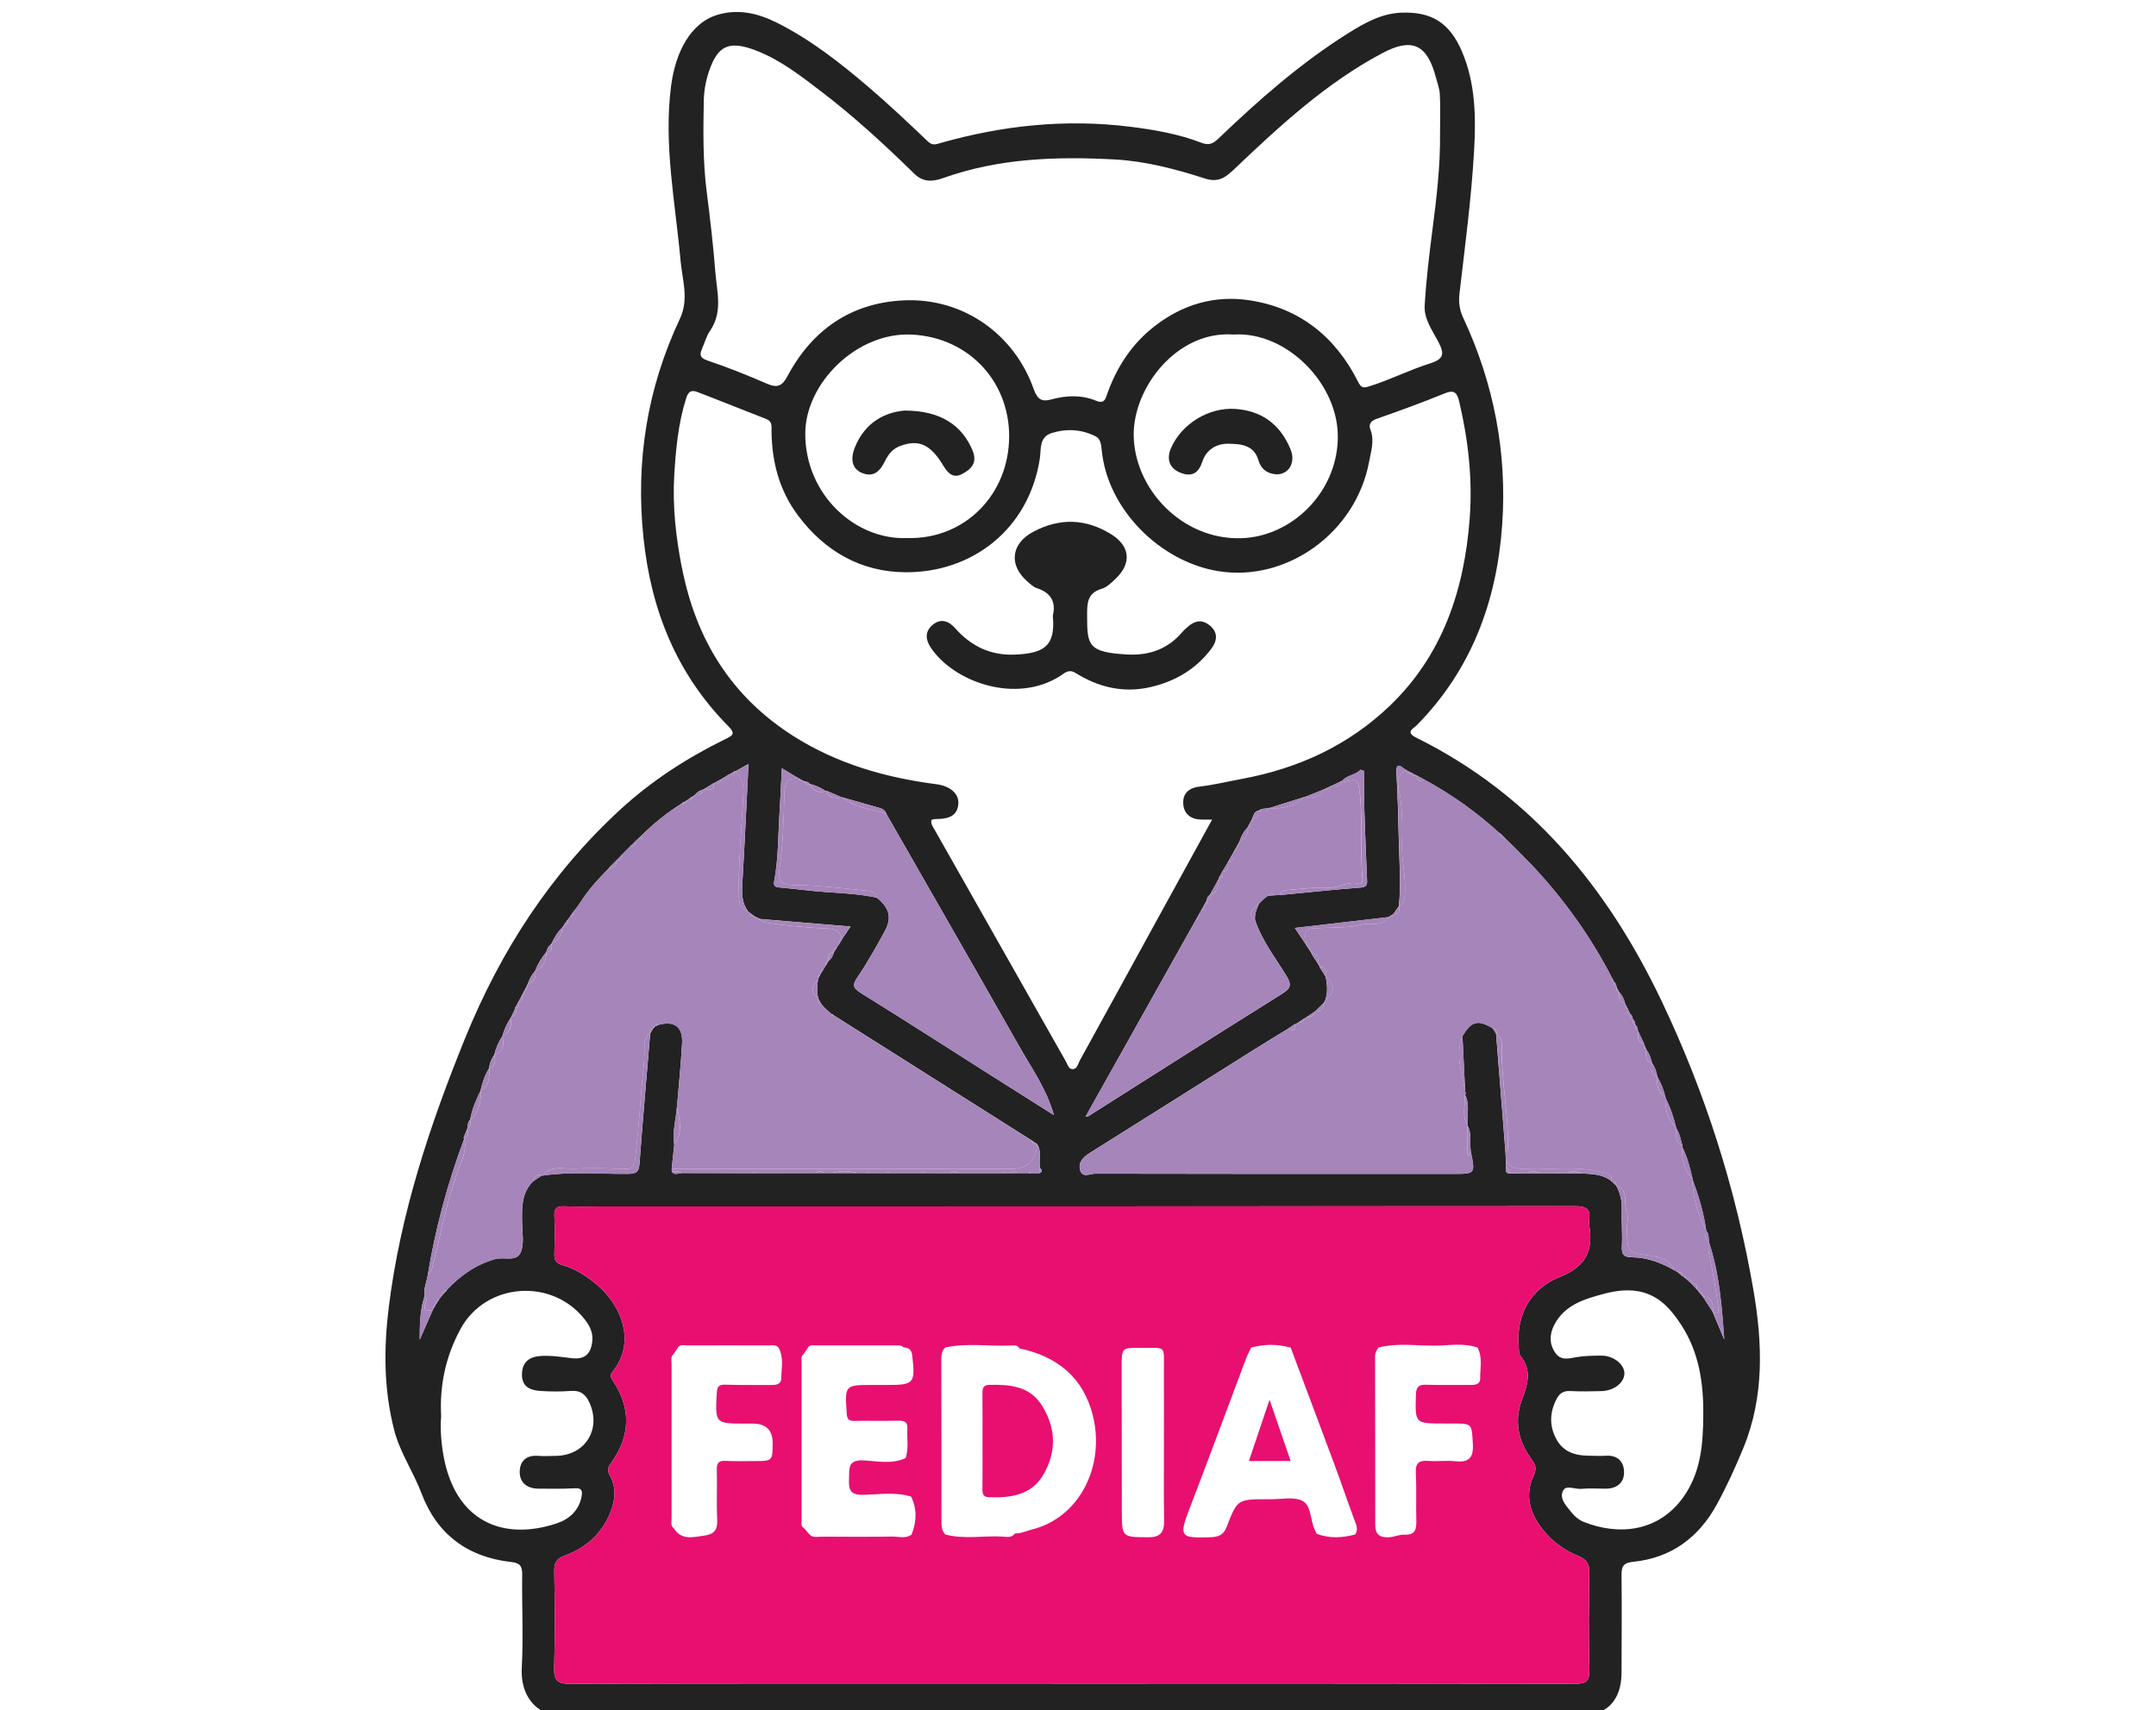 <svg xmlns="http://www.w3.org/2000/svg" width="179" height="142" viewBox="0 0 179 142" fill="none"><g clip-path="url(#clip0_508_420)"><g clip-path="url(#clip1_508_420)"><path d="M121.568 160.724C123.657 160.361 125.665 160.303 127.554 159.621C129.377 158.961 129.969 158.106 129.951 156.213C129.91 152.091 129.951 147.969 129.694 143.854C129.629 142.788 129.823 142.382 131.027 142.434C133.357 142.538 134.622 141.203 134.626 138.895C134.633 136.197 134.66 133.5 134.626 130.801C134.617 130.074 134.775 129.759 135.574 129.68C138.743 129.369 141.033 127.663 142.532 124.926C143.365 123.406 144.087 121.817 144.747 120.21C146.494 115.951 146.332 111.498 145.577 107.118C144.144 98.784 141.595 90.76 137.956 83.122C133.471 73.713 127.13 65.971 117.588 61.253C116.636 60.783 117.343 60.504 117.638 60.204C122.18 55.59 124.272 49.906 124.717 43.578C125.138 37.581 124.024 31.826 121.474 26.367C121.176 25.732 121.091 25.095 121.167 24.422C121.622 20.496 122.147 16.577 122.378 12.629C122.545 9.788 122.52 6.958 121.377 4.277C120.366 1.909 118.869 0.953 116.341 1.052C114.684 1.117 113.284 1.912 111.934 2.758C107.994 5.23 104.519 8.287 101.174 11.492C100.728 11.92 100.381 12.1 99.747 11.854C97.838 11.118 95.814 10.769 93.802 10.52C88.485 9.86 83.247 10.409 78.103 11.87C77.687 11.989 77.419 12.111 77.025 11.735C75.402 10.184 73.768 8.64 72.061 7.186C69.709 5.18 67.276 3.274 64.491 1.88C62.958 1.115 61.349 0.725 59.645 1.207C57.306 1.867 56.07 4.381 55.714 7.152C55.086 12.037 56.072 16.831 56.505 21.66C56.646 23.249 57.222 24.827 56.444 26.479C53.722 32.258 52.754 38.336 53.43 44.706C54.062 50.694 56.192 55.972 60.459 60.285C61.124 60.956 60.799 61.082 60.21 61.373C57.058 62.923 54.123 64.81 51.53 67.191C45.738 72.508 41.569 78.939 38.622 86.188C35.694 93.393 33.249 100.747 32.281 108.507C31.854 111.928 31.854 115.334 32.722 118.724C33.209 120.622 34.321 122.204 34.998 124C36.279 127.402 38.825 129.288 42.429 129.693C43.136 129.772 43.363 129.999 43.354 130.715C43.318 133.299 43.46 135.893 43.32 138.47C43.169 141.248 45.049 142.765 47.307 142.457C48.239 142.328 48.306 142.763 48.286 143.524C48.18 147.681 48.115 151.839 48.05 155.997C48.014 158.272 48.734 159.155 50.969 159.801C52.703 160.3 54.474 160.861 56.721 161.032L83.458 161.905C84.113 161.946 84.768 161.975 85.423 161.998C86.592 161.98 87.76 161.964 88.926 161.955C90.369 161.944 91.812 161.955 93.255 161.971C93.622 161.959 93.989 161.946 94.353 161.932L98.43 161.876C99.328 161.863 100.226 161.824 101.124 161.84C105.676 161.921 110.212 161.485 114.754 161.352L121.568 160.721V160.724ZM58.283 28.958C58.503 28.458 58.659 27.889 58.947 27.47C60.027 25.899 59.523 24.255 59.392 22.601C59.215 20.35 58.954 18.11 58.668 15.873C58.353 13.385 58.384 10.884 58.431 8.383C58.449 7.386 58.652 6.423 59.014 5.509C59.726 3.712 60.694 3.397 62.771 4.196C64.815 4.982 66.513 6.324 68.223 7.629C70.947 9.709 73.464 12.034 75.913 14.427C76.689 15.186 77.502 15.069 78.342 14.772C82.963 13.129 87.762 12.98 92.568 13.241C95.109 13.381 97.615 14.04 100.044 14.823C101.223 15.204 101.822 14.662 102.536 13.984C106.308 10.4 110.135 6.868 114.779 4.406C117.235 3.102 118.477 3.694 119.195 6.36C119.328 6.853 119.517 7.348 119.542 7.848C119.596 8.894 119.558 9.946 119.558 10.995C119.594 13.714 119.274 16.408 118.925 19.101C118.655 21.189 118.403 23.285 118.282 25.385C118.219 26.466 118.907 27.425 119.394 28.339C119.947 29.381 119.891 29.806 118.712 30.18C116.987 30.725 115.367 31.562 113.629 32.093C113.142 32.242 112.992 32.17 112.755 31.7C110.871 27.958 107.891 25.561 103.722 24.931C100.845 24.496 98.189 25.275 95.859 27.085C93.916 28.595 92.665 30.563 91.87 32.861C91.744 33.228 91.609 33.525 90.995 33.271C89.811 32.78 88.543 32.821 87.29 33.165C86.54 33.372 86.139 33.208 85.824 32.312C84.235 27.794 80.007 24.708 75.026 24.94C70.677 25.14 67.429 27.378 65.38 31.233C64.939 32.066 64.523 32.228 63.674 31.859C62.044 31.152 60.39 30.488 58.708 29.923C58.06 29.705 58.1 29.383 58.285 28.965L58.283 28.958ZM111.072 36.465C110.932 41.044 107.139 44.562 103.071 44.688C98.056 44.845 94.144 40.496 94.124 36.1C94.106 32.111 97.777 27.429 102.405 27.778C106.801 27.483 111.209 31.9 111.069 36.463L111.072 36.465ZM83.782 36.228C83.782 41.05 80.106 44.791 75.361 44.674C71.053 44.879 66.852 41.106 66.857 36.01C66.859 31.814 71.132 27.569 75.679 27.78C80.37 27.999 83.785 31.609 83.785 36.228H83.782ZM56.606 47.117C56.117 44.591 55.827 42.045 55.978 39.49C56.106 37.329 56.304 35.159 56.97 33.059C57.171 32.426 57.466 32.382 57.911 32.553C59.82 33.282 61.713 34.052 63.618 34.79C64.135 34.99 64.05 35.398 64.054 35.805C64.088 38.369 64.698 40.735 66.278 42.833C68.516 45.807 71.519 47.488 75.161 47.515C80.694 47.558 85.423 43.961 86.333 38.063C86.448 37.32 86.247 36.285 87.332 35.952C88.586 35.567 89.824 35.648 90.988 36.242C91.353 36.429 91.427 36.904 91.465 37.327C91.915 42.277 96.323 46.646 101.158 47.425C106.835 48.339 112.586 44.233 113.674 38.309C113.825 37.487 114.131 36.58 113.78 35.679C113.604 35.231 113.809 34.945 114.311 34.77C116.202 34.103 118.092 33.426 119.945 32.661C120.755 32.325 120.981 32.64 121.145 33.327C121.901 36.523 122.266 39.772 122.021 43.036C121.577 48.949 119.794 54.374 115.394 58.595C111.963 61.886 107.796 63.804 103.132 64.668C101.944 64.889 100.764 65.174 99.569 65.316C98.639 65.427 98.178 65.94 98.239 66.761C98.304 67.657 98.961 68.076 99.866 68.051C100.048 68.047 100.228 68.051 100.634 68.051C99.008 71.009 97.478 73.796 95.949 76.58C93.849 80.407 91.755 84.236 89.648 88.058C89.498 88.333 89.437 88.77 89.047 88.772C88.721 88.772 88.642 88.394 88.498 88.139C84.867 81.731 81.234 75.322 77.606 68.913C77.462 68.659 77.257 68.418 77.338 68.069C77.437 68.049 77.545 68.008 77.651 68.008C78.947 68.015 79.51 67.635 79.566 66.705C79.614 65.892 78.871 65.262 77.763 65.118C73.536 64.571 69.511 63.428 65.873 61.116C60.694 57.827 57.77 53.075 56.615 47.117H56.606ZM104.199 76.378C104.764 78.093 105.876 79.509 106.801 81.017C107.263 81.769 107.168 82.066 106.428 82.528C101.045 85.886 95.699 89.299 90.34 92.691C90.297 92.718 90.227 92.704 90.13 92.711C93.196 87.241 96.246 81.8 99.296 76.36C99.382 76.207 99.465 76.054 99.551 75.903L99.544 75.916C99.605 75.817 99.663 75.716 99.724 75.617L99.69 75.646C99.78 75.493 99.868 75.338 99.958 75.185L99.931 75.216C100.019 75.059 100.107 74.903 100.195 74.746L100.172 74.775C100.222 74.602 100.244 74.41 100.435 74.323C100.652 73.935 100.865 73.55 101.082 73.163L101.059 73.186C101.109 73.098 101.16 73.01 101.21 72.925L101.217 72.83L101.426 72.486L101.462 72.4C101.628 72.128 101.793 71.853 101.959 71.581L101.937 71.594C102.106 71.297 102.277 71 102.446 70.705L102.423 70.732C102.513 70.579 102.601 70.426 102.691 70.273L102.675 70.296C102.759 70.142 102.842 69.992 102.925 69.839L102.918 69.85C103.047 69.418 103.26 69.035 103.573 68.711C103.654 68.56 103.738 68.409 103.819 68.258L103.807 68.274C103.864 68.173 103.92 68.072 103.976 67.97L103.947 67.979C104.073 67.725 104.109 67.403 104.454 67.313L104.463 67.347C104.712 67.079 105.075 67.182 105.374 67.07L105.352 67.106C106.333 66.797 107.312 66.487 108.294 66.178L108.271 66.205L109.89 65.555L109.876 65.566C110.09 65.46 110.304 65.357 110.518 65.251L110.507 65.273C110.817 65.125 111.126 64.974 111.436 64.826C111.859 64.342 112.535 64.364 112.969 63.905C113.07 63.948 113.17 63.99 113.271 64.031C113.271 65.138 113.246 66.248 113.278 67.356C113.332 69.222 113.419 71.088 113.494 72.956C113.507 73.33 113.572 73.65 112.976 73.695C110.75 73.863 108.53 74.102 106.308 74.314C106.155 74.32 106.004 74.327 105.851 74.332C105.701 74.343 105.55 74.354 105.399 74.363L105.338 74.401L105.273 74.37C105.169 74.449 105.066 74.528 104.962 74.604L104.526 75.027C104.336 75.457 104.156 75.889 104.197 76.376L104.199 76.378ZM72.8 74.532C71.404 74.235 69.984 74.165 68.563 74.068C67.258 73.978 65.961 73.791 64.655 73.681C64.273 73.65 64.221 73.46 64.275 73.17C64.622 71.347 64.595 69.496 64.71 67.657C64.786 66.428 64.84 65.199 64.914 63.788C65.445 64.11 65.887 64.375 66.328 64.643L66.299 64.618C66.456 64.704 66.614 64.79 66.769 64.877L66.742 64.857C66.915 64.9 67.109 64.9 67.21 65.082C67.699 65.206 68.153 65.404 68.57 65.692L68.649 65.672L69.923 66.217L69.894 66.192C70.911 66.482 71.928 66.779 72.948 67.063C73.248 67.146 73.5 67.259 73.592 67.583C77.311 74.084 81.043 80.578 84.741 87.088C85.705 88.783 86.866 90.386 87.499 92.587C85.7 91.451 84.14 90.467 82.58 89.477C78.893 87.138 75.219 84.774 71.51 82.474C70.85 82.064 70.72 81.83 71.186 81.145C72.021 79.921 72.75 78.618 73.459 77.314C74.069 76.193 73.84 75.378 72.793 74.53L72.8 74.532ZM36.191 108.311C36.106 108.459 36.02 108.608 35.935 108.757C35.572 109.583 35.21 110.409 34.847 111.235C34.847 110.008 34.861 108.795 35.248 107.624C35.14 106.992 35.442 106.42 35.523 105.817C36.16 101.961 37.168 98.206 38.544 94.548L38.485 94.481C38.598 94.201 38.708 93.922 38.82 93.643L38.796 93.672C38.863 93.441 38.802 93.161 39.034 92.988C39.176 92.097 39.545 91.289 39.935 90.487L39.908 90.507C40.052 89.866 40.257 89.249 40.614 88.691L40.59 88.716C40.666 88.299 40.79 87.901 41.058 87.563L41.038 87.572C41.182 87.005 41.402 86.474 41.738 85.992L41.713 86.014C41.864 85.454 42.111 84.938 42.436 84.457C42.548 84.218 42.658 83.98 42.771 83.741V83.664C42.847 83.536 42.924 83.406 42.998 83.277L43.01 83.241C43.118 83.041 43.228 82.841 43.336 82.64L43.325 82.658C43.406 82.505 43.487 82.352 43.568 82.199L43.561 82.21C43.64 82.057 43.719 81.904 43.795 81.751L43.791 81.76C43.939 81.332 44.128 80.929 44.453 80.603L44.434 80.623C44.642 80.036 44.972 79.52 45.362 79.038L45.351 79.052C45.42 78.775 45.551 78.537 45.785 78.363C46.012 77.864 46.283 77.393 46.688 77.01C46.753 76.916 46.816 76.823 46.879 76.729L46.845 76.754C46.949 76.614 47.052 76.475 47.156 76.335L47.14 76.355C47.212 76.261 47.284 76.166 47.359 76.072L47.322 76.108C47.422 75.964 47.521 75.82 47.622 75.675C47.683 75.603 47.743 75.529 47.804 75.457C47.89 75.342 47.978 75.225 48.063 75.111C48.752 73.99 49.63 73.026 50.546 72.094L50.598 72.015L50.661 71.95C50.845 71.768 51.028 71.583 51.212 71.401L51.203 71.41L51.658 70.946L51.645 70.962L51.885 70.71C52.027 70.568 52.171 70.426 52.313 70.284C52.468 70.129 52.626 69.976 52.781 69.821L52.768 69.836C52.849 69.757 52.93 69.681 53.013 69.602L53.004 69.609C53.083 69.535 53.162 69.463 53.243 69.388C54.274 68.373 55.39 67.468 56.619 66.705C56.646 66.644 56.694 66.613 56.759 66.604V66.633C56.858 66.568 56.957 66.5 57.054 66.435L57.033 66.451C57.173 66.347 57.315 66.246 57.454 66.142L57.432 66.181C57.524 66.118 57.617 66.055 57.711 65.992C57.884 65.751 58.125 65.616 58.409 65.548L58.395 65.557C58.677 65.382 58.958 65.206 59.242 65.028V65.044L59.98 64.636L59.96 64.65L60.507 64.305L60.592 64.278C60.705 64.209 60.817 64.141 60.93 64.071C60.966 64.038 61.007 64.029 61.054 64.042C61.369 63.867 61.682 63.691 62.143 63.434C61.972 66.833 61.83 70.082 61.632 73.325C61.581 74.167 61.581 74.957 62.1 75.664C62.15 75.707 62.202 75.75 62.251 75.79C62.398 75.896 62.546 76.004 62.693 76.11C62.855 76.182 63.017 76.256 63.181 76.328L63.145 76.306C65.581 76.508 68.016 76.711 70.618 76.929C70.337 77.344 70.121 77.661 69.907 77.976L69.927 77.949C69.842 78.098 69.754 78.244 69.668 78.392C69.601 78.487 69.536 78.579 69.468 78.674L69.504 78.64C69.41 78.789 69.317 78.939 69.223 79.088L69.234 79.075C69.151 79.345 69.04 79.597 68.804 79.772C68.719 79.912 68.631 80.054 68.545 80.193C68.482 80.29 68.419 80.387 68.358 80.484L68.394 80.45C68.298 80.599 68.201 80.747 68.106 80.896L68.124 80.871C68.046 81.033 67.969 81.195 67.89 81.357L67.913 81.326C67.834 81.839 67.807 82.352 67.924 82.863L67.899 82.832C67.982 82.991 68.066 83.151 68.151 83.311L68.115 83.275C68.189 83.367 68.266 83.457 68.34 83.55L68.32 83.529L68.566 83.777L68.773 83.966C68.863 84.047 68.95 84.128 69.04 84.209L69.018 84.18C69.092 84.191 69.153 84.227 69.2 84.288L85.642 94.681C85.797 94.784 85.952 94.888 86.105 94.992C86.511 95.606 86.234 96.304 86.342 96.954C86.477 97.123 86.607 97.292 86.288 97.409C86.065 97.409 85.84 97.405 85.617 97.405L85.511 97.438L85.405 97.402H84.487C84.269 97.407 84.052 97.407 83.834 97.409C83.679 97.409 83.523 97.409 83.37 97.411C83.298 97.411 83.226 97.411 83.157 97.411C81.952 97.411 80.748 97.411 79.544 97.411C79.325 97.411 79.107 97.411 78.889 97.409C78.207 97.409 77.527 97.407 76.845 97.405C76.701 97.405 76.557 97.405 76.415 97.405C75.584 97.405 74.754 97.405 73.923 97.405C73.779 97.405 73.635 97.405 73.493 97.405C73.038 97.405 72.584 97.405 72.129 97.405C72.057 97.405 71.987 97.405 71.915 97.402C71.683 97.402 71.454 97.402 71.222 97.402C70.481 97.402 69.738 97.402 68.998 97.402C68.84 97.402 68.683 97.402 68.525 97.402C68.232 97.402 67.94 97.402 67.647 97.402C65.993 97.402 64.338 97.405 62.686 97.407C62.614 97.407 62.544 97.407 62.472 97.407C60.516 97.402 58.562 97.398 56.606 97.396C56.324 97.391 56.005 97.625 55.775 97.269C55.775 97.195 55.771 97.121 55.768 97.047C55.84 96.369 55.91 95.692 55.982 95.014C55.811 93.954 56.129 92.927 56.207 91.883C56.351 90.136 56.534 88.391 56.63 86.642C56.707 85.222 55.984 84.713 54.593 85.114C54.553 85.172 54.499 85.204 54.429 85.209L54.449 85.17C54.375 85.245 54.303 85.319 54.229 85.391C54.139 85.544 54.049 85.699 53.959 85.852L53.983 85.816C53.682 89.422 53.36 93.024 53.094 96.632C53.042 97.324 52.813 97.454 52.158 97.461C49.774 97.486 47.381 97.254 45.004 97.614L44.997 97.594C44.756 97.754 44.516 97.913 44.272 98.073C43.286 99.037 43.329 100.272 43.345 101.51C43.356 102.33 43.532 103.237 43.246 103.951C42.899 104.817 41.828 104.331 41.096 104.543C39.473 105.011 38.179 105.931 37.056 107.145C37.065 107.194 37.044 107.226 36.997 107.242L36.954 107.282C36.849 107.401 36.743 107.523 36.637 107.642C36.569 107.732 36.5 107.822 36.432 107.912L36.47 107.874C36.374 108.023 36.279 108.171 36.182 108.322L36.2 108.3L36.191 108.311ZM36.835 120.937C36.626 119.8 36.538 118.65 36.626 117.608C36.484 114.965 37.026 112.581 38.228 110.357C40.338 106.456 45.902 106.071 48.601 109.621C49 110.145 49.243 110.699 49.173 111.361C49.058 112.437 48.54 112.903 47.446 112.77C46.593 112.667 45.745 112.531 44.887 112.588C43.971 112.649 43.361 113.065 43.336 114.085C43.309 115.125 43.995 115.431 44.833 115.489C45.691 115.55 46.557 115.55 47.415 115.489C48.223 115.431 48.651 115.811 48.952 116.493C49.934 118.715 48.558 120.863 46.132 120.883C45.645 120.887 45.155 120.921 44.673 120.881C43.678 120.799 43.147 121.342 43.149 122.229C43.151 123.125 43.784 123.598 44.691 123.604C45.702 123.611 46.715 123.631 47.723 123.571C48.284 123.537 48.369 123.769 48.291 124.217C48.086 125.403 47.269 126.137 46.24 126.481C41.709 127.992 37.821 126.281 36.835 120.941V120.937ZM85.851 158.232C85.856 158.95 85.691 159.161 84.939 159.159C77.527 159.125 70.121 159.031 62.724 158.491C59.228 158.234 55.739 157.995 52.284 157.349C51.086 157.124 50.674 156.652 50.728 155.377C50.902 151.339 50.949 147.294 50.974 143.253C50.978 142.425 51.374 142.481 51.926 142.481C57.43 142.49 62.933 142.486 68.437 142.486C73.867 142.486 79.296 142.515 84.723 142.459C85.694 142.45 85.862 142.729 85.853 143.632C85.806 148.498 85.817 153.367 85.849 158.234L85.851 158.232ZM126.331 157.174C124.134 157.829 121.867 158.002 119.621 158.18C113.613 158.659 107.594 158.986 101.565 159.08C97.559 159.143 93.55 159.107 89.543 159.191C88.656 159.209 88.521 158.936 88.528 158.137C88.566 153.268 88.577 148.397 88.521 143.528C88.51 142.594 88.818 142.459 89.644 142.463C95.713 142.497 101.782 142.481 107.85 142.481C113.881 142.481 119.914 142.497 125.944 142.466C126.732 142.461 127.011 142.585 127.016 143.474C127.029 147.632 127.128 151.787 127.227 155.942C127.243 156.64 127.079 156.949 126.333 157.172L126.331 157.174ZM130.759 139.803C116.821 139.776 102.885 139.785 88.946 139.785C75.084 139.782 61.22 139.769 47.359 139.807C46.267 139.809 45.974 139.535 46.01 138.448C46.093 135.789 46.06 133.128 46.019 130.468C46.008 129.772 46.184 129.423 46.881 129.167C48.637 128.521 49.965 127.354 50.679 125.574C51.086 124.556 51.188 123.496 50.641 122.537C50.337 122.006 50.53 121.758 50.8 121.376C52.36 119.165 52.39 116.878 50.857 114.6C50.638 114.276 50.661 114.145 50.881 113.866C52.828 111.401 51.568 108.441 49.686 106.785C48.81 106.015 47.838 105.366 46.701 105.042C46.17 104.892 46.006 104.619 46.026 104.083C46.064 103.037 46.066 101.985 46.028 100.936C46.008 100.351 46.206 100.14 46.796 100.16C47.843 100.196 48.894 100.169 49.943 100.169C76.881 100.169 103.819 100.173 130.759 100.149C131.673 100.149 132.096 100.362 131.934 101.315C131.916 101.425 131.916 101.542 131.934 101.65C132.287 103.761 131.774 105.114 129.494 106.028C127.146 106.967 125.863 109.081 126.088 111.811C126.108 112.07 126.088 112.394 126.23 112.57C127.223 113.794 126.831 114.951 126.34 116.27C125.712 117.965 126.039 119.669 127.151 121.155C127.479 121.594 127.61 121.927 127.326 122.537C126.57 124.16 127.018 125.677 128.11 127.028C128.902 128.01 129.897 128.737 131.058 129.207C131.695 129.466 131.963 129.824 131.95 130.546C131.905 133.243 131.887 135.942 131.954 138.639C131.979 139.605 131.662 139.805 130.757 139.803H130.759ZM141.413 117.497C141.395 119.859 141.235 122.175 139.817 124.223C137.748 127.215 134.388 127.523 131.484 126.364C131.119 126.218 130.761 125.939 130.518 125.63C130.097 125.09 129.442 124.484 129.762 123.789C130.003 123.264 130.77 123.67 131.299 123.62C131.968 123.557 132.645 123.609 133.318 123.607C134.23 123.602 134.842 123.125 134.836 122.238C134.829 121.369 134.313 120.804 133.321 120.872C132.837 120.905 132.348 120.872 131.862 120.867C130.77 120.858 129.807 120.547 129.242 119.541C128.603 118.402 128.65 117.229 129.271 116.09C129.496 115.676 129.841 115.469 130.365 115.498C131.223 115.548 132.087 115.525 132.947 115.505C134.007 115.48 134.86 114.807 134.865 114.028C134.867 113.277 133.94 112.547 132.945 112.559C132.274 112.565 131.594 112.568 130.937 112.678C130.266 112.79 129.604 113.013 129.127 112.324C128.614 111.582 128.636 110.794 129.041 110.006C129.89 108.36 131.509 107.872 133.096 107.444C134.185 107.152 135.342 106.989 136.479 107.325C137.915 107.748 138.809 108.822 139.583 110.008C141.069 112.286 141.438 114.846 141.413 117.499V117.497ZM142.235 108.993L142.253 109.013C141.956 108.554 141.656 108.097 141.359 107.638C141.253 107.514 141.147 107.392 141.039 107.269L141.066 107.275C140.99 107.188 140.916 107.098 140.839 107.01L140.855 107.037C140.706 106.877 140.558 106.719 140.407 106.56L140.436 106.58C140.267 106.431 140.098 106.283 139.93 106.134L139.952 106.154C139.871 106.091 139.79 106.028 139.707 105.965L139.662 105.95L139.324 105.655L139.038 105.466V105.488C137.931 104.851 136.756 104.399 135.464 104.394C134.766 104.392 134.62 104.101 134.656 103.451C134.71 102.449 134.615 101.441 134.644 100.439C134.667 99.71 134.527 99.046 134.165 98.422C134.057 98.323 133.951 98.226 133.843 98.127L133.793 98.071C133.044 97.468 132.137 97.481 131.247 97.434C130.878 97.429 130.509 97.427 130.14 97.423C129.384 97.423 128.627 97.423 127.871 97.42C127.504 97.42 127.135 97.42 126.768 97.42C126.313 97.425 125.859 97.429 125.404 97.434C124.915 97.461 125.032 97.121 125.046 96.842C125.039 96.691 125.03 96.543 125.023 96.392C125.012 96.162 125.003 95.932 124.992 95.703C124.731 92.414 124.472 89.125 124.211 85.837L124.24 85.875C124.139 85.71 124.035 85.549 123.934 85.384C122.696 84.641 122.189 84.77 121.417 86.012C121.492 87.55 121.568 89.087 121.642 90.624C121.663 90.683 121.687 90.744 121.696 90.805C121.696 90.82 121.645 90.843 121.615 90.863C122.068 91.696 121.764 92.594 121.838 93.461L121.825 93.443C122.23 94.12 122.003 94.881 122.108 95.597C122.489 97.459 122.489 97.468 120.686 97.468C110.761 97.47 100.836 97.474 90.911 97.45C90.504 97.45 89.853 97.835 89.673 97.148C89.502 96.493 89.937 96.067 90.495 95.719C95.017 92.889 99.524 90.039 104.037 87.201C105.012 86.588 106 85.994 106.981 85.391C107.157 85.269 107.335 85.148 107.51 85.026L107.562 85.044L107.846 84.862L107.821 84.882C107.961 84.781 108.102 84.68 108.242 84.581L108.231 84.617C108.33 84.551 108.427 84.486 108.523 84.418L108.501 84.439C108.73 84.283 108.962 84.126 109.192 83.971C109.415 83.754 109.64 83.538 109.863 83.322C109.924 83.225 109.982 83.131 110.043 83.034L110.018 83.066C110.254 82.419 110.191 81.769 110.068 81.114L110.088 81.139C109.91 80.855 109.732 80.571 109.552 80.29L109.584 80.286C109.523 80.186 109.46 80.088 109.399 79.988L109.417 80.011C109.237 79.732 109.055 79.455 108.875 79.176L108.904 79.165C108.839 79.068 108.773 78.973 108.708 78.876L108.728 78.901C108.631 78.755 108.532 78.611 108.436 78.465L108.458 78.474C108.172 78.046 107.884 77.618 107.504 77.049C110.178 76.74 112.733 76.445 115.285 76.148C115.418 76.06 115.553 75.97 115.686 75.883C115.844 75.657 116.001 75.435 116.159 75.21L116.136 75.241C116.33 73.386 116.17 71.529 116.13 69.674C116.091 67.855 116.04 66.034 115.938 64.218C115.88 63.189 116.296 63.633 116.699 63.916L116.695 63.903C116.848 63.988 117.001 64.074 117.154 64.162L117.131 64.137C117.289 64.222 117.444 64.308 117.602 64.393L117.586 64.371C117.791 64.483 117.998 64.596 118.203 64.706C120.488 65.938 122.581 67.434 124.499 69.181L124.571 69.219L124.654 69.289C124.762 69.397 124.87 69.505 124.976 69.614L124.96 69.602C125.041 69.683 125.125 69.762 125.206 69.843L125.185 69.823C125.264 69.899 125.343 69.976 125.422 70.052C125.501 70.131 125.582 70.21 125.66 70.289L125.638 70.266L125.886 70.514L125.863 70.491C125.946 70.575 126.03 70.656 126.113 70.739L126.088 70.716L126.333 70.966L126.311 70.944C126.392 71.027 126.473 71.11 126.554 71.191L126.534 71.171L126.777 71.419L126.759 71.401C126.84 71.482 126.921 71.563 127 71.644L126.982 71.626C127.061 71.707 127.142 71.79 127.22 71.871C129.883 74.714 132.125 77.857 133.901 81.328C133.946 81.382 133.971 81.445 133.98 81.517C134.165 81.616 134.174 81.805 134.219 81.978L134.199 81.951C134.284 82.109 134.37 82.264 134.457 82.422C134.701 82.669 134.827 82.98 134.917 83.311L134.892 83.286C134.977 83.446 135.061 83.604 135.146 83.763L135.119 83.734C135.196 83.889 135.272 84.045 135.347 84.202C135.524 84.301 135.527 84.49 135.572 84.657C135.752 84.758 135.741 84.95 135.777 85.118C135.961 85.222 135.959 85.411 135.986 85.587L135.977 85.573L136.501 86.672L136.477 86.651C136.544 86.818 136.609 86.987 136.677 87.153C136.936 87.48 137.053 87.867 137.154 88.263L137.132 88.241C137.388 88.583 137.526 88.975 137.595 89.393L137.573 89.371C137.91 89.936 138.14 90.543 138.291 91.183L138.264 91.158C138.685 91.953 138.957 92.801 139.167 93.67L139.144 93.643C139.464 94.102 139.527 94.656 139.693 95.169L139.646 95.21C140.096 96.067 140.321 96.997 140.533 97.931L140.504 97.907C141.03 99.302 141.458 100.725 141.654 102.208C141.913 102.454 141.823 102.8 141.893 103.102L141.859 103.073C142.752 105.715 142.953 108.466 143.149 111.217C142.84 110.476 142.53 109.733 142.219 108.991L142.235 108.993Z" fill="#222222"></path><path d="M143.18 111.255C143.18 111.255 143.176 111.244 143.174 111.237L143.209 111.244L143.18 111.255Z" fill="#222222"></path><path d="M88.946 139.78C75.084 139.78 61.22 139.764 47.358 139.805C46.267 139.807 45.976 139.533 46.01 138.445C46.093 135.787 46.06 133.126 46.019 130.465C46.008 129.77 46.184 129.421 46.881 129.164C48.637 128.518 49.965 127.352 50.679 125.572C51.086 124.554 51.188 123.494 50.641 122.535C50.337 122.004 50.53 121.756 50.8 121.374C52.36 119.163 52.389 116.876 50.857 114.598C50.638 114.274 50.661 114.143 50.881 113.864C52.828 111.399 51.568 108.439 49.686 106.782C48.81 106.013 47.838 105.364 46.701 105.04C46.17 104.889 46.006 104.617 46.026 104.081C46.064 103.034 46.066 101.983 46.028 100.934C46.008 100.349 46.206 100.137 46.796 100.158C47.843 100.194 48.894 100.167 49.943 100.167C76.881 100.167 103.819 100.171 130.759 100.146C131.675 100.146 132.096 100.36 131.934 101.312C131.916 101.423 131.916 101.54 131.934 101.648C132.287 103.759 131.774 105.112 129.494 106.026C127.146 106.965 125.863 109.078 126.088 111.809C126.108 112.068 126.088 112.392 126.23 112.568C127.223 113.792 126.831 114.949 126.34 116.268C125.712 117.963 126.039 119.667 127.151 121.153C127.479 121.592 127.61 121.925 127.326 122.535C126.57 124.158 127.018 125.675 128.109 127.026C128.902 128.007 129.897 128.734 131.058 129.205C131.695 129.464 131.963 129.822 131.95 130.544C131.905 133.241 131.887 135.94 131.954 138.637C131.979 139.602 131.662 139.803 130.757 139.8C116.818 139.773 102.882 139.782 88.944 139.78H88.946ZM122.664 111.888C121.514 111.485 120.328 111.721 119.164 111.73C117.588 111.744 115.999 111.485 114.437 111.89C114.311 112.113 114.164 112.306 114.164 112.597C114.176 117.279 114.171 121.959 114.178 126.641C114.178 127.368 114.538 127.681 115.297 127.643C115.749 127.62 116.17 127.404 116.591 127.424C117.534 127.469 117.608 126.945 117.588 126.218C117.552 124.908 117.615 123.595 117.548 122.287C117.505 121.466 117.82 121.245 118.579 121.301C119.324 121.358 120.082 121.25 120.823 121.328C121.953 121.448 122.347 121.052 122.282 119.89C122.185 118.197 122.259 118.193 120.553 118.195C120.328 118.195 120.103 118.195 119.88 118.195C117.462 118.195 117.487 118.195 117.554 115.811C117.572 115.172 117.773 114.956 118.403 114.976C119.601 115.014 120.8 114.983 121.998 114.996C122.441 115.001 122.901 114.981 122.892 114.42C122.88 113.574 123.105 112.696 122.667 111.883L122.664 111.888ZM64.646 111.903C64.421 111.615 64.099 111.712 63.813 111.712C61.569 111.705 59.327 111.703 57.083 111.712C56.804 111.712 56.473 111.595 56.264 111.912C56.156 112.079 56.047 112.246 55.939 112.412C55.649 112.64 55.757 112.964 55.757 113.247C55.75 117.52 55.75 121.79 55.757 126.062C55.757 126.346 55.649 126.67 55.939 126.898C56.592 127.908 57.508 127.636 58.465 127.505C59.388 127.379 59.586 126.947 59.543 126.098C59.476 124.755 59.55 123.404 59.512 122.058C59.496 121.473 59.665 121.259 60.268 121.297C61.051 121.347 61.839 121.31 62.625 121.313C64.135 121.313 64.14 121.308 64.149 119.838C64.155 118.752 63.608 118.207 62.508 118.204C62.321 118.204 62.134 118.204 61.947 118.204C59.354 118.202 59.374 118.204 59.51 115.642C59.539 115.082 59.721 114.954 60.243 114.972C61.477 115.012 62.713 114.987 63.949 115.001C64.388 115.005 64.853 114.985 64.862 114.434C64.876 113.589 65.088 112.714 64.646 111.906V111.903ZM67.055 111.928C66.949 112.088 66.846 112.248 66.74 112.408C66.481 112.595 66.551 112.874 66.551 113.124C66.549 117.475 66.549 121.826 66.553 126.177C66.553 126.423 66.458 126.708 66.747 126.882C66.904 127.06 67.064 127.24 67.222 127.418C67.534 127.719 67.926 127.584 68.282 127.589C70.211 127.602 72.14 127.611 74.067 127.582C74.603 127.573 75.174 127.784 75.679 127.42C76.1 126.364 76.156 125.311 75.645 124.266C74.335 123.863 72.989 124.084 71.67 124.118C70.582 124.145 70.445 123.683 70.488 122.792C70.528 121.952 70.355 121.191 71.694 121.259C72.847 121.317 74.053 121.592 75.19 121.067C75.46 120.264 75.282 119.431 75.334 118.614C75.37 118.062 75.069 117.945 74.564 117.959C73.367 117.992 72.167 117.954 70.969 117.979C70.515 117.988 70.335 117.889 70.299 117.373C70.139 114.996 70.119 114.996 72.478 114.994C72.851 114.994 73.227 114.994 73.601 114.994C75.906 115.003 76.01 114.864 75.733 112.522C75.672 112.014 75.413 111.908 75.012 111.867C74.835 111.683 74.603 111.712 74.382 111.712C72.171 111.712 69.961 111.708 67.753 111.712C67.503 111.712 67.215 111.631 67.053 111.928H67.055ZM109.32 127.354C110.378 127.755 111.445 127.692 112.517 127.409C112.8 126.967 112.586 126.571 112.429 126.15C111.864 124.624 111.342 123.08 110.774 121.554C109.579 118.33 108.364 115.113 107.157 111.894C106.063 111.593 104.969 111.588 103.875 111.894C103.733 112.194 103.571 112.486 103.454 112.797C101.887 116.955 100.354 121.124 98.758 125.268C97.867 127.584 97.989 127.71 100.386 127.643C101.081 127.622 101.556 127.523 101.845 126.771C102.731 124.466 102.763 124.478 105.322 124.482C105.361 124.482 105.397 124.482 105.435 124.482C106.331 124.498 107.348 124.255 108.093 124.599C108.883 124.964 108.764 126.155 109.129 126.949C109.192 127.084 109.255 127.219 109.318 127.354H109.32ZM78.474 127.409C80.048 127.829 81.648 127.492 83.235 127.584C83.587 127.604 83.996 127.712 84.26 127.321C84.768 127.341 85.214 127.111 85.684 126.994C89.624 126.011 91.771 121.725 90.734 117.54C89.948 114.375 87.773 112.613 84.638 111.96C84.487 111.665 84.206 111.705 83.956 111.717C82.128 111.804 80.287 111.485 78.468 111.885C78.114 112.243 78.15 112.694 78.15 113.142C78.159 117.518 78.168 121.891 78.162 126.267C78.162 126.69 78.177 127.08 78.474 127.406V127.409ZM96.633 119.582C96.633 117.673 96.642 115.764 96.631 113.857C96.618 111.624 96.915 111.933 94.646 111.915C93.129 111.903 93.124 111.915 93.126 113.495C93.126 117.5 93.133 121.502 93.14 125.506C93.144 127.643 93.162 127.631 95.33 127.64C96.282 127.645 96.663 127.271 96.647 126.317C96.611 124.073 96.636 121.826 96.636 119.582H96.633Z" fill="#E80F71"></path><path d="M121.647 90.622C121.667 90.681 121.692 90.742 121.701 90.802C121.701 90.818 121.649 90.841 121.62 90.861C121.674 91.728 121.334 92.63 121.843 93.459L121.829 93.441C121.827 94.204 121.818 94.969 121.825 95.732C121.825 95.899 121.888 96.031 122.037 95.8C122.075 95.739 122.088 95.665 122.113 95.597C122.494 97.459 122.494 97.468 120.69 97.468C110.766 97.47 100.841 97.474 90.916 97.45C90.509 97.45 89.858 97.835 89.678 97.148C89.507 96.493 89.942 96.067 90.5 95.719C95.022 92.889 99.529 90.039 104.042 87.201C105.017 86.588 106.005 85.994 106.986 85.391C107.477 85.726 107.556 85.465 107.515 85.026L107.567 85.044C107.729 85.087 107.812 85.008 107.851 84.862L107.826 84.882C108.055 84.907 108.254 84.884 108.247 84.581L108.236 84.617C108.393 84.637 108.488 84.567 108.528 84.418L108.506 84.439C108.873 84.479 109.116 84.34 109.201 83.966L109.176 83.989C109.66 84.022 109.888 83.79 109.877 83.311L109.859 83.331C110 83.282 110.066 83.183 110.045 83.032L110.021 83.063C110.772 82.431 110.921 81.785 110.07 81.112L110.09 81.136C110.115 80.727 110.174 80.292 109.555 80.288L109.586 80.283C109.615 80.128 109.548 80.034 109.402 79.986L109.42 80.009C109.433 79.606 109.51 79.158 108.877 79.174C108.877 79.174 108.906 79.162 108.909 79.162C108.938 79 108.864 78.912 108.711 78.874L108.731 78.899C108.762 78.667 108.735 78.476 108.438 78.462L108.461 78.471C108.265 77.069 108.265 77.096 109.841 77.044C110.948 77.008 112.092 77.028 113.15 76.754C113.856 76.569 114.777 77.008 115.29 76.148H115.288C115.479 76.126 115.673 76.106 115.718 75.865L115.686 75.889C116.222 75.925 116.197 75.572 116.164 75.21C116.164 75.21 116.141 75.241 116.141 75.239C116.641 74.948 116.625 74.46 116.645 73.972C116.695 72.634 116.341 71.331 116.398 69.985C116.45 68.733 116.427 67.48 116.258 66.217C116.161 65.492 115.704 64.501 116.706 63.912C116.706 63.912 116.702 63.898 116.702 63.9C116.729 64.211 116.927 64.218 117.161 64.157L117.138 64.132C117.179 64.432 117.375 64.447 117.609 64.387L117.593 64.364C117.674 64.706 117.746 65.064 118.21 64.7C120.495 65.931 122.588 67.428 124.506 69.174C124.486 69.222 124.465 69.269 124.445 69.319C124.49 69.285 124.533 69.249 124.578 69.215L124.661 69.285C124.551 69.611 124.781 69.598 124.985 69.609L124.97 69.598C125.051 69.679 125.134 69.758 125.215 69.839L125.195 69.818C125.278 69.899 125.361 69.98 125.445 70.061L125.422 70.039C125.505 70.122 125.589 70.203 125.672 70.287L125.649 70.264C125.733 70.347 125.816 70.428 125.897 70.512L125.875 70.489C125.958 70.572 126.041 70.653 126.124 70.737L126.1 70.714C126.181 70.797 126.264 70.881 126.345 70.964L126.323 70.942C126.404 71.025 126.485 71.108 126.566 71.189L126.545 71.169C126.626 71.252 126.707 71.335 126.789 71.417L126.771 71.399C126.852 71.48 126.933 71.561 127.011 71.642L126.993 71.624C127.072 71.705 127.153 71.788 127.232 71.869C129.895 74.712 132.137 77.855 133.913 81.326C133.751 81.47 133.861 81.501 133.994 81.524L133.978 81.506C133.963 81.715 133.983 81.906 134.23 81.976L134.21 81.949C134.19 82.165 134.21 82.357 134.469 82.42L134.444 82.393C134.383 82.814 134.392 83.201 134.928 83.309C134.928 83.309 134.903 83.284 134.903 83.286C134.861 83.514 134.885 83.705 135.158 83.763L135.131 83.734C135.088 83.955 135.104 84.151 135.369 84.22L135.345 84.191C135.315 84.407 135.331 84.601 135.588 84.673L135.565 84.646C135.538 84.855 135.549 85.049 135.793 85.134L135.777 85.112C135.768 85.31 135.777 85.501 136 85.589L135.991 85.576C136.009 86.017 135.84 86.548 136.515 86.674L136.49 86.654C136.434 86.87 136.441 87.063 136.691 87.158L136.675 87.135C136.671 87.586 136.524 88.097 137.168 88.266L137.145 88.243C137.103 88.707 136.979 89.202 137.609 89.395L137.587 89.373C137.506 90.105 137.668 90.737 138.305 91.185L138.278 91.16C138.21 92.13 138.483 92.979 139.183 93.672C139.183 93.672 139.16 93.645 139.16 93.648C139.124 94.235 139.079 94.827 139.709 95.174L139.662 95.214C139.595 96.241 139.826 97.168 140.549 97.936L140.52 97.911C140.522 99.446 140.974 100.862 141.67 102.213L141.641 102.184C141.641 102.517 141.44 102.908 141.909 103.106L141.875 103.077C141.866 103.372 141.801 103.678 141.859 103.96C142.177 105.49 142.471 107.021 142.66 108.574C142.715 109.02 142.64 109.114 142.237 108.995L142.255 109.015C142.188 108.405 142.271 107.701 141.362 107.64L141.371 107.651C141.364 107.437 141.339 107.237 141.044 107.273C141.044 107.273 141.071 107.28 141.074 107.28C141.098 107.104 141.013 107.023 140.846 107.014C140.846 107.014 140.862 107.041 140.862 107.039C140.945 106.663 140.792 106.508 140.414 106.562L140.443 106.582C140.409 106.28 140.265 106.105 139.937 106.139L139.959 106.159C139.959 105.988 139.901 105.898 139.714 105.97C139.714 105.97 139.669 105.954 139.669 105.952C139.754 105.614 139.529 105.632 139.313 105.641L139.338 105.661C139.297 105.511 139.205 105.441 139.045 105.468V105.49C138.645 104.624 137.852 104.381 137.013 104.261C135.129 103.991 135.097 103.969 135.086 102.055C135.084 101.571 135.212 101.04 135.054 100.615C134.78 99.881 135.261 98.82 134.17 98.422L134.179 98.431C134.152 98.242 134.174 97.999 133.852 98.129C133.852 98.129 133.803 98.073 133.805 98.073C133.866 97.337 133.249 97.393 132.83 97.292C130.888 96.819 128.909 97.132 126.946 97.078C126.208 97.058 125.505 97.099 125.035 96.396C125.024 96.167 125.015 95.937 125.003 95.707C125.195 95.543 125.197 95.32 125.199 95.095C125.226 92.389 124.65 89.722 124.688 87.014C124.693 86.656 124.702 86.1 124.222 85.843L124.252 85.882C124.29 85.629 124.22 85.447 123.945 85.391C122.707 84.648 122.201 84.776 121.429 86.019C120.803 87.59 121.382 89.103 121.654 90.631L121.647 90.622Z" fill="#A685BA"></path><path d="M62.101 75.675C62.15 75.718 62.202 75.761 62.251 75.802C62.294 76.065 62.477 76.132 62.708 76.132L62.688 76.119C62.778 76.353 62.974 76.355 63.179 76.337L63.143 76.315C63.226 76.511 63.388 76.565 63.584 76.598C65.083 76.85 66.596 76.972 68.113 77.067C68.8 77.109 69.675 76.968 69.903 77.985L69.923 77.958C69.686 78.023 69.666 78.212 69.659 78.408L69.666 78.399C69.599 78.494 69.531 78.588 69.466 78.683C69.466 78.683 69.502 78.649 69.5 78.649C69.239 78.694 69.212 78.885 69.218 79.097L69.23 79.084C68.719 79.093 68.741 79.435 68.788 79.793L68.811 79.763C68.568 79.82 68.543 80.009 68.536 80.211L68.543 80.2C68.48 80.297 68.417 80.396 68.354 80.493L68.39 80.459C68.12 80.495 68.088 80.684 68.102 80.902L68.12 80.878C67.879 80.961 67.865 81.154 67.886 81.364L67.908 81.332C67.447 81.848 67.181 82.363 67.919 82.87L67.895 82.838C67.868 83.057 67.881 83.252 68.147 83.318L68.111 83.282C68.185 83.374 68.262 83.464 68.336 83.556L68.316 83.536C68.397 83.619 68.48 83.7 68.561 83.784L68.768 83.973C68.858 84.054 68.946 84.135 69.036 84.218L69.013 84.189C69.025 84.306 69.047 84.407 69.196 84.297C74.677 87.761 80.156 91.225 85.637 94.69C85.687 94.958 85.869 95.032 86.112 95.007L86.099 94.994C86.036 96.37 85.299 97.057 83.888 97.056C74.515 97.056 65.139 97.056 55.766 97.058C55.838 96.38 55.908 95.703 55.98 95.025C56.743 94.03 56.417 92.959 56.205 91.894C56.349 90.147 56.532 88.403 56.628 86.654C56.705 85.233 55.982 84.725 54.591 85.125C54.409 84.936 54.427 85.094 54.427 85.22L54.447 85.181C54.289 85.2 54.204 85.287 54.188 85.443L54.229 85.4C53.954 85.447 53.927 85.641 53.959 85.864L53.983 85.828C53.569 86.066 53.49 86.525 53.504 86.894C53.549 88.171 53.324 89.42 53.236 90.683C53.108 92.5 52.95 94.314 52.748 96.124C52.705 96.515 52.662 97.065 52 97.053C50.591 97.029 49.177 96.952 47.775 97.033C46.839 97.087 45.763 96.686 45.002 97.627C45.002 97.627 44.995 97.607 44.995 97.605C44.547 97.454 44.353 97.686 44.27 98.087C43.284 99.05 43.327 100.286 43.343 101.524C43.354 102.343 43.53 103.25 43.244 103.964C42.897 104.831 41.826 104.344 41.094 104.556C39.471 105.024 38.177 105.945 37.053 107.158C37.004 107.143 36.957 107.127 36.907 107.109C36.936 107.158 36.966 107.206 36.995 107.255C36.995 107.255 36.952 107.296 36.952 107.293C36.633 107.228 36.633 107.444 36.63 107.658C36.63 107.658 36.648 107.635 36.646 107.635C36.574 107.73 36.5 107.827 36.428 107.921L36.466 107.883C36.2 107.924 36.164 108.11 36.178 108.331L36.196 108.309C35.962 108.374 35.95 108.567 35.937 108.759L35.941 108.752C35.489 108.858 35.113 108.865 35.316 108.214C35.381 108.002 35.487 107.798 35.253 107.622C35.145 106.989 35.446 106.418 35.527 105.814C35.874 105.632 35.867 105.297 35.953 104.966C36.635 102.35 37.098 99.68 38.051 97.128C38.341 96.349 38.794 95.48 38.546 94.546L38.487 94.478C39.104 94.4 38.773 93.945 38.823 93.641L38.798 93.67C39.151 93.535 39.064 93.24 39.052 92.972L39.034 92.995C39.797 92.324 39.935 91.43 39.935 90.485C39.935 90.485 39.908 90.505 39.91 90.505C40.698 90.114 40.623 89.389 40.617 88.689L40.592 88.713C41.231 88.524 41.103 88.025 41.06 87.561L41.04 87.57C41.972 87.352 41.756 86.627 41.74 85.99L41.715 86.012C42.449 85.719 42.449 85.085 42.442 84.445L42.436 84.459C42.755 84.317 42.989 84.135 42.771 83.741C42.771 83.741 42.771 83.664 42.773 83.667C43.138 83.705 43.104 83.513 42.998 83.279L43.01 83.243C43.476 83.237 43.309 82.885 43.336 82.642L43.325 82.66C43.554 82.586 43.561 82.392 43.568 82.201L43.561 82.212C43.773 82.129 43.786 81.942 43.795 81.753L43.791 81.762C44.284 81.533 44.549 81.172 44.453 80.605L44.434 80.625C45.119 80.317 45.375 79.759 45.362 79.041L45.351 79.054C45.862 79.05 45.835 78.705 45.799 78.352L45.781 78.374C46.397 78.125 46.658 77.638 46.699 77.001L46.679 77.026C46.827 76.983 46.895 76.886 46.881 76.731L46.848 76.756C47.133 76.751 47.167 76.56 47.158 76.337L47.142 76.358C47.215 76.263 47.287 76.168 47.361 76.074L47.325 76.11C47.584 76.074 47.611 75.882 47.622 75.678C47.683 75.606 47.743 75.531 47.804 75.459C47.89 75.344 47.978 75.228 48.063 75.113C48.752 73.992 49.63 73.028 50.546 72.096C50.593 72.119 50.643 72.141 50.69 72.164C50.659 72.114 50.629 72.067 50.598 72.017C50.598 72.017 50.661 71.952 50.661 71.954C51.152 72.078 51.181 71.741 51.21 71.405L51.201 71.414C51.519 71.423 51.672 71.27 51.656 70.951L51.642 70.966C51.723 70.883 51.802 70.797 51.883 70.714C52.025 70.572 52.169 70.431 52.311 70.289C52.63 70.3 52.795 70.154 52.779 69.825L52.766 69.841C52.847 69.762 52.928 69.686 53.011 69.607L53.002 69.613C53.092 69.553 53.436 69.764 53.24 69.393C54.272 68.378 55.388 67.473 56.617 66.71C56.667 66.737 56.714 66.761 56.763 66.788C56.763 66.73 56.759 66.669 56.759 66.611V66.64C56.91 66.649 57.009 66.584 57.054 66.442L57.033 66.457C57.256 66.469 57.445 66.435 57.454 66.149L57.432 66.187C57.583 66.199 57.682 66.133 57.727 65.987L57.707 66.003C58.06 66.039 58.299 65.899 58.409 65.555L58.395 65.564C58.755 65.514 59.312 65.775 59.242 65.035C59.242 65.035 59.242 65.051 59.244 65.051C59.629 65.165 59.858 65.003 59.978 64.643C59.978 64.643 59.958 64.657 59.96 64.657C60.187 64.614 60.572 64.821 60.507 64.312C60.507 64.312 60.592 64.285 60.595 64.285C60.833 64.418 61.029 64.481 60.932 64.076C60.968 64.042 61.009 64.033 61.056 64.049C61.837 64.709 61.736 65.575 61.689 66.466C61.547 69.161 61.279 71.853 61.353 74.554C61.367 75.036 61.526 75.518 62.103 75.669L62.101 75.675Z" fill="#A685BA"></path><path d="M73.594 67.585C77.313 74.086 81.045 80.581 84.743 87.091C85.707 88.785 86.868 90.388 87.501 92.59C85.702 91.453 84.14 90.469 82.582 89.479C78.895 87.14 75.222 84.776 71.512 82.476C70.852 82.066 70.722 81.832 71.188 81.148C72.023 79.923 72.752 78.62 73.461 77.317C74.071 76.195 73.842 75.381 72.795 74.532C72.662 73.942 72.115 73.967 71.724 73.927C69.772 73.731 67.814 73.503 65.855 73.483C64.745 73.472 64.594 72.997 64.718 72.135C65.018 70.048 65.072 67.941 65.119 65.843C65.141 64.891 65.448 64.569 66.326 64.645L66.296 64.621C66.362 64.875 66.553 64.895 66.767 64.88L66.74 64.859C66.816 65.107 67.008 65.123 67.219 65.102L67.194 65.082C67.48 65.674 67.935 65.883 68.568 65.695C68.568 65.695 68.646 65.674 68.644 65.674C68.849 66.374 69.403 66.255 69.918 66.219L69.889 66.194C70.954 67.104 72.345 67.151 73.587 67.585H73.594Z" fill="#A685BA"></path><path d="M105.397 74.363L105.336 74.401L105.271 74.37C105.167 74.449 105.064 74.528 104.96 74.604C104.814 74.746 104.67 74.888 104.524 75.027C103.778 75.583 103.666 76.038 104.195 76.376C104.76 78.091 105.872 79.507 106.797 81.015C107.259 81.767 107.164 82.064 106.423 82.525C101.041 85.884 95.695 89.296 90.335 92.689C90.293 92.716 90.223 92.702 90.126 92.709C93.192 87.239 96.242 81.798 99.292 76.358C99.522 76.285 99.537 76.094 99.546 75.901L99.54 75.914C99.6 75.815 99.659 75.714 99.72 75.615L99.686 75.644C99.983 75.61 99.997 75.412 99.954 75.183L99.929 75.214C100.202 75.16 100.229 74.969 100.193 74.744C100.193 74.744 100.168 74.773 100.17 74.773C100.424 74.719 100.449 74.528 100.44 74.316L100.424 74.336C100.949 74.116 101.221 73.755 101.079 73.163L101.057 73.186C101.203 73.154 101.298 73.091 101.208 72.925L101.215 72.83C101.615 72.913 101.55 72.72 101.422 72.486L101.458 72.4C102.005 72.358 101.989 71.975 101.953 71.579L101.93 71.592C102.504 71.527 102.493 71.126 102.439 70.703L102.417 70.73C102.671 70.674 102.691 70.48 102.684 70.271C102.684 70.271 102.669 70.293 102.669 70.291C102.898 70.219 102.91 70.028 102.919 69.834L102.912 69.845C103.407 69.618 103.666 69.256 103.578 68.691L103.56 68.715C103.794 68.643 103.808 68.452 103.812 68.254L103.801 68.27C103.941 68.216 103.995 68.112 103.97 67.966C103.97 67.966 103.941 67.975 103.943 67.975C104.393 67.966 104.51 67.705 104.447 67.308L104.456 67.342C104.782 67.326 105.181 67.549 105.368 67.065L105.345 67.101C106.444 67.164 107.47 67.007 108.287 66.174L108.265 66.201C108.909 66.242 109.566 66.323 109.883 65.55L109.87 65.562C110.129 65.548 110.453 65.668 110.511 65.246L110.5 65.269C110.928 65.361 111.256 65.251 111.432 64.819L111.405 64.844C111.853 65.098 112.668 64.227 112.839 65.44C113.192 67.927 112.864 70.428 113.113 72.911C113.14 73.186 113.017 73.454 112.81 73.386C111.92 73.105 111.178 73.742 110.309 73.701C109.127 73.645 107.936 73.827 106.748 73.904C106.484 73.92 106.338 74.05 106.3 74.309C106.147 74.316 105.996 74.323 105.843 74.327C105.674 74.091 105.525 74.118 105.39 74.359L105.397 74.363Z" fill="#A685BA"></path><path d="M55.764 97.058C65.137 97.058 74.513 97.058 83.886 97.056C85.297 97.056 86.033 96.368 86.097 94.994C86.506 95.608 86.227 96.308 86.337 96.961C86.319 97.112 86.301 97.263 86.283 97.416C86.06 97.416 85.835 97.411 85.612 97.411C85.543 97.317 85.471 97.317 85.399 97.411C85.093 97.411 84.786 97.411 84.48 97.414C84.262 97.229 84.043 97.231 83.827 97.416C83.672 97.416 83.517 97.416 83.364 97.418C83.292 97.321 83.22 97.324 83.15 97.418C81.946 97.418 80.741 97.418 79.537 97.418C79.319 97.225 79.1 97.227 78.882 97.416C78.2 97.416 77.52 97.414 76.838 97.411C76.694 97.249 76.55 97.254 76.408 97.411C75.577 97.411 74.747 97.411 73.916 97.411C73.772 97.247 73.628 97.251 73.486 97.411C73.031 97.411 72.577 97.411 72.124 97.411C72.055 97.315 71.983 97.315 71.91 97.409C71.679 97.409 71.449 97.409 71.217 97.409C70.477 97.182 69.734 97.189 68.993 97.409C68.836 97.409 68.678 97.409 68.52 97.409C68.228 97.207 67.935 97.211 67.643 97.409C65.988 97.409 64.334 97.411 62.681 97.414C62.609 97.317 62.539 97.319 62.468 97.414C60.511 97.409 58.557 97.405 56.601 97.402C56.351 97.191 56.052 97.294 55.773 97.276C55.773 97.202 55.768 97.128 55.766 97.053L55.764 97.058Z" fill="#A685BA"></path><path d="M44.997 97.627C45.758 96.687 46.834 97.087 47.771 97.033C49.173 96.952 50.587 97.029 51.996 97.053C52.657 97.065 52.7 96.516 52.743 96.124C52.946 94.314 53.103 92.5 53.232 90.683C53.319 89.422 53.544 88.171 53.499 86.895C53.486 86.525 53.562 86.066 53.979 85.828C53.677 89.431 53.355 93.035 53.09 96.644C53.038 97.335 52.808 97.465 52.153 97.472C49.77 97.497 47.377 97.265 45 97.625L44.997 97.627Z" fill="#A685BA"></path><path d="M66.331 64.645C65.453 64.569 65.146 64.893 65.124 65.843C65.074 67.941 65.02 70.048 64.723 72.135C64.599 72.997 64.748 73.474 65.86 73.483C67.818 73.501 69.777 73.731 71.728 73.926C72.12 73.965 72.665 73.942 72.8 74.532C71.404 74.235 69.984 74.165 68.564 74.068C67.258 73.978 65.961 73.791 64.656 73.681C64.273 73.65 64.221 73.46 64.275 73.17C64.622 71.347 64.595 69.496 64.71 67.657C64.786 66.428 64.84 65.199 64.915 63.788C65.446 64.11 65.887 64.375 66.328 64.643L66.331 64.645Z" fill="#A685BA"></path><path d="M106.306 74.311C106.342 74.052 106.491 73.924 106.754 73.906C107.941 73.83 109.134 73.647 110.315 73.704C111.187 73.744 111.927 73.109 112.816 73.388C113.026 73.454 113.15 73.186 113.12 72.913C112.87 70.431 113.199 67.93 112.846 65.442C112.672 64.229 111.857 65.1 111.412 64.846C111.833 64.335 112.526 64.369 112.969 63.9C113.071 63.943 113.17 63.986 113.271 64.026C113.271 65.134 113.246 66.244 113.278 67.351C113.332 69.217 113.42 71.083 113.494 72.952C113.507 73.325 113.573 73.645 112.976 73.69C110.75 73.859 108.53 74.097 106.309 74.309L106.306 74.311Z" fill="#A685BA"></path><path d="M134.165 98.415C135.257 98.814 134.775 99.874 135.05 100.608C135.21 101.033 135.079 101.564 135.081 102.048C135.093 103.962 135.124 103.987 137.008 104.254C137.848 104.374 138.64 104.617 139.041 105.483C137.931 104.846 136.758 104.394 135.464 104.389C134.766 104.387 134.62 104.097 134.656 103.446C134.71 102.445 134.615 101.436 134.645 100.434C134.667 99.705 134.525 99.039 134.163 98.413L134.165 98.415Z" fill="#A685BA"></path><path d="M62.1 75.675C61.524 75.525 61.364 75.043 61.351 74.561C61.277 71.858 61.544 69.168 61.686 66.473C61.733 65.582 61.835 64.715 61.054 64.056C61.369 63.88 61.682 63.705 62.143 63.446C61.972 66.845 61.83 70.093 61.632 73.337C61.58 74.178 61.58 74.969 62.1 75.675Z" fill="#A685BA"></path><path d="M38.542 94.546C38.787 95.48 38.337 96.347 38.046 97.128C37.094 99.683 36.63 102.35 35.948 104.966C35.863 105.297 35.87 105.632 35.523 105.814C36.16 101.958 37.168 98.204 38.544 94.546H38.542Z" fill="#A685BA"></path><path d="M116.711 63.912C115.707 64.501 116.166 65.492 116.263 66.217C116.431 67.48 116.454 68.733 116.402 69.985C116.348 71.329 116.702 72.634 116.65 73.972C116.632 74.458 116.645 74.946 116.146 75.239C116.339 73.384 116.179 71.527 116.139 69.672C116.1 67.853 116.051 66.032 115.947 64.216C115.889 63.187 116.305 63.63 116.708 63.914L116.711 63.912Z" fill="#A685BA"></path><path d="M125.03 96.389C125.498 97.094 126.203 97.051 126.941 97.072C128.904 97.126 130.883 96.813 132.826 97.285C133.242 97.387 133.861 97.33 133.8 98.066C133.048 97.463 132.144 97.477 131.254 97.429C130.887 97.195 130.518 97.207 130.147 97.418H127.878C127.511 97.202 127.142 97.204 126.775 97.416C126.32 97.42 125.865 97.425 125.411 97.429C125.291 97.231 125.172 97.035 125.053 96.837C125.046 96.686 125.037 96.538 125.03 96.387V96.389Z" fill="#A685BA"></path><path d="M124.218 85.837C124.695 86.093 124.688 86.649 124.684 87.007C124.645 89.717 125.222 92.385 125.195 95.088C125.195 95.313 125.19 95.536 124.999 95.701C124.738 92.412 124.479 89.123 124.218 85.834V85.837Z" fill="#A685BA"></path><path d="M115.297 76.146C114.786 77.006 113.863 76.567 113.156 76.751C112.1 77.026 110.957 77.006 109.847 77.042C108.274 77.094 108.271 77.067 108.467 78.469C108.181 78.041 107.893 77.616 107.513 77.044C110.189 76.736 112.742 76.439 115.294 76.144L115.297 76.146Z" fill="#A685BA"></path><path d="M69.905 77.985C69.678 76.968 68.802 77.109 68.115 77.067C66.598 76.972 65.086 76.85 63.587 76.598C63.391 76.565 63.229 76.511 63.145 76.315C65.581 76.517 68.016 76.72 70.619 76.936C70.337 77.35 70.121 77.668 69.907 77.983L69.905 77.985Z" fill="#A685BA"></path><path d="M142.235 108.991C142.638 109.11 142.714 109.015 142.658 108.57C142.469 107.017 142.174 105.484 141.857 103.955C141.798 103.674 141.866 103.368 141.872 103.073C142.768 105.72 142.966 108.477 143.165 111.235L143.183 111.257L142.235 108.991Z" fill="#A685BA"></path><path d="M35.246 107.624C35.48 107.8 35.374 108.005 35.309 108.216C35.106 108.867 35.482 108.86 35.934 108.754C35.572 109.58 35.207 110.409 34.845 111.235C34.845 110.008 34.858 108.795 35.246 107.624Z" fill="#A685BA"></path><path d="M141.67 102.211C140.972 100.86 140.522 99.444 140.52 97.909C141.047 99.304 141.474 100.727 141.67 102.211Z" fill="#A685BA"></path><path d="M73.594 67.585C72.352 67.151 70.961 67.104 69.896 66.194C70.913 66.485 71.931 66.782 72.951 67.063C73.25 67.146 73.502 67.259 73.594 67.583V67.585Z" fill="#A685BA"></path><path d="M121.647 90.622C121.375 89.094 120.796 87.581 121.422 86.01C121.496 87.547 121.573 89.085 121.647 90.622Z" fill="#A685BA"></path><path d="M56.2 91.894C56.412 92.959 56.739 94.03 55.975 95.025C55.804 93.965 56.122 92.939 56.2 91.894Z" fill="#A685BA"></path><path d="M140.547 97.933C139.824 97.166 139.592 96.239 139.66 95.212C140.11 96.07 140.335 96.999 140.547 97.933Z" fill="#A685BA"></path><path d="M108.292 66.176C107.477 67.009 106.448 67.169 105.35 67.104C106.329 66.793 107.31 66.484 108.292 66.176Z" fill="#A685BA"></path><path d="M39.932 90.487C39.932 91.433 39.793 92.326 39.032 92.997C39.172 92.103 39.543 91.291 39.932 90.487Z" fill="#A685BA"></path><path d="M139.183 93.67C138.485 92.975 138.21 92.128 138.278 91.158C138.699 91.953 138.971 92.801 139.183 93.67Z" fill="#A685BA"></path><path d="M110.074 81.112C110.925 81.782 110.777 82.431 110.025 83.063C110.259 82.419 110.198 81.767 110.074 81.112Z" fill="#A685BA"></path><path d="M41.736 85.992C41.752 86.629 41.968 87.356 41.036 87.572C41.18 87.005 41.4 86.474 41.736 85.992Z" fill="#A685BA"></path><path d="M122.111 95.595C122.086 95.662 122.073 95.739 122.034 95.797C121.888 96.031 121.825 95.899 121.823 95.73C121.818 94.967 121.823 94.201 121.827 93.438C122.232 94.116 122.005 94.877 122.111 95.593V95.595Z" fill="#A685BA"></path><path d="M40.612 88.691C40.619 89.391 40.693 90.116 39.906 90.507C40.05 89.866 40.252 89.249 40.612 88.691Z" fill="#A685BA"></path><path d="M121.843 93.459C121.336 92.63 121.676 91.728 121.62 90.861C122.072 91.694 121.768 92.592 121.843 93.459Z" fill="#A685BA"></path><path d="M138.307 91.181C137.672 90.733 137.508 90.1 137.589 89.368C137.926 89.933 138.156 90.541 138.307 91.181Z" fill="#A685BA"></path><path d="M45.355 79.045C45.371 79.763 45.114 80.322 44.428 80.63C44.635 80.042 44.966 79.527 45.355 79.045Z" fill="#A685BA"></path><path d="M104.197 76.378C103.668 76.04 103.778 75.585 104.526 75.029C104.337 75.459 104.157 75.892 104.197 76.378Z" fill="#A685BA"></path><path d="M42.438 84.448C42.444 85.085 42.444 85.72 41.711 86.014C41.861 85.45 42.111 84.932 42.438 84.448Z" fill="#A685BA"></path><path d="M109.888 65.555C109.573 66.327 108.913 66.246 108.269 66.205C108.807 65.989 109.348 65.771 109.888 65.555Z" fill="#A685BA"></path><path d="M141.359 107.636C142.269 107.696 142.188 108.401 142.253 109.011C141.956 108.552 141.657 108.095 141.359 107.636Z" fill="#A685BA"></path><path d="M68.989 97.414C69.732 97.195 70.472 97.189 71.213 97.414C70.472 97.414 69.729 97.414 68.989 97.414Z" fill="#A685BA"></path><path d="M67.922 82.87C67.184 82.363 67.449 81.848 67.911 81.332C67.832 81.846 67.805 82.359 67.922 82.87Z" fill="#A685BA"></path><path d="M68.572 65.692C67.94 65.881 67.483 65.67 67.199 65.08C67.692 65.204 68.154 65.404 68.572 65.692Z" fill="#A685BA"></path><path d="M46.692 77.006C46.652 77.641 46.391 78.129 45.774 78.379C46.004 77.87 46.278 77.393 46.692 77.006Z" fill="#A685BA"></path><path d="M69.925 66.219C69.407 66.253 68.854 66.374 68.651 65.674C69.077 65.854 69.502 66.037 69.925 66.219Z" fill="#A685BA"></path><path d="M103.583 68.693C103.671 69.255 103.412 69.62 102.917 69.847C103.047 69.409 103.263 69.021 103.583 68.693Z" fill="#A685BA"></path><path d="M139.709 95.169C139.079 94.823 139.124 94.231 139.16 93.643C139.48 94.102 139.543 94.656 139.709 95.169Z" fill="#A685BA"></path><path d="M101.079 73.163C101.221 73.755 100.949 74.118 100.424 74.336C100.643 73.945 100.861 73.553 101.079 73.163Z" fill="#A685BA"></path><path d="M44.446 80.607C44.542 81.175 44.277 81.535 43.784 81.764C43.932 81.337 44.122 80.934 44.446 80.607Z" fill="#A685BA"></path><path d="M41.056 87.563C41.099 88.029 41.227 88.529 40.588 88.716C40.664 88.299 40.788 87.901 41.056 87.563Z" fill="#A685BA"></path><path d="M137.17 88.261C136.526 88.092 136.673 87.581 136.677 87.131C136.947 87.462 137.066 87.858 137.17 88.261Z" fill="#A685BA"></path><path d="M137.612 89.391C136.981 89.2 137.105 88.702 137.148 88.239C137.404 88.581 137.542 88.972 137.612 89.391Z" fill="#A685BA"></path><path d="M136.517 86.669C135.842 86.543 136.009 86.012 135.993 85.571C136.168 85.938 136.344 86.303 136.517 86.669Z" fill="#A685BA"></path><path d="M109.561 80.288C110.18 80.294 110.12 80.727 110.097 81.136C109.919 80.853 109.741 80.569 109.561 80.288Z" fill="#A685BA"></path><path d="M108.881 79.174C109.514 79.158 109.435 79.606 109.424 80.009C109.244 79.73 109.061 79.453 108.881 79.174Z" fill="#A685BA"></path><path d="M102.444 70.703C102.498 71.126 102.507 71.527 101.935 71.592C102.104 71.295 102.275 70.998 102.444 70.703Z" fill="#A685BA"></path><path d="M59.237 65.039C59.307 65.78 58.751 65.517 58.391 65.568C58.672 65.393 58.956 65.217 59.237 65.039Z" fill="#A685BA"></path><path d="M134.93 83.309C134.395 83.201 134.388 82.816 134.446 82.392C134.707 82.645 134.836 82.966 134.93 83.309Z" fill="#A685BA"></path><path d="M104.454 67.311C104.517 67.707 104.4 67.968 103.949 67.977C104.076 67.723 104.112 67.401 104.454 67.311Z" fill="#A685BA"></path><path d="M109.881 83.309C109.892 83.788 109.665 84.02 109.181 83.986C109.415 83.761 109.647 83.536 109.881 83.309Z" fill="#A685BA"></path><path d="M45.792 78.356C45.828 78.708 45.855 79.054 45.344 79.059C45.413 78.775 45.549 78.532 45.792 78.356Z" fill="#A685BA"></path><path d="M101.955 71.579C101.991 71.973 102.007 72.355 101.46 72.4C101.624 72.126 101.791 71.853 101.955 71.579Z" fill="#A685BA"></path><path d="M130.145 97.42C130.516 97.209 130.885 97.198 131.252 97.432C130.883 97.427 130.514 97.425 130.145 97.42Z" fill="#A685BA"></path><path d="M126.772 97.416C127.139 97.204 127.509 97.204 127.875 97.416C127.509 97.416 127.139 97.416 126.772 97.416Z" fill="#A685BA"></path><path d="M116.168 75.207C116.202 75.57 116.227 75.923 115.691 75.887C115.848 75.66 116.008 75.435 116.168 75.207Z" fill="#A685BA"></path><path d="M111.436 64.821C111.261 65.253 110.932 65.361 110.504 65.271C110.815 65.12 111.126 64.972 111.436 64.821Z" fill="#A685BA"></path><path d="M68.788 79.793C68.741 79.435 68.721 79.095 69.229 79.084C69.144 79.358 69.031 79.617 68.788 79.793Z" fill="#A685BA"></path><path d="M107.515 85.024C107.555 85.461 107.477 85.724 106.986 85.389C107.161 85.267 107.339 85.145 107.515 85.024Z" fill="#A685BA"></path><path d="M140.407 106.557C140.783 106.503 140.938 106.656 140.855 107.034C140.706 106.875 140.558 106.717 140.407 106.557Z" fill="#A685BA"></path><path d="M38.818 93.641C38.771 93.945 39.099 94.4 38.483 94.478C38.593 94.199 38.706 93.92 38.818 93.641Z" fill="#A685BA"></path><path d="M105.375 67.068C105.19 67.549 104.792 67.329 104.463 67.344C104.713 67.077 105.075 67.18 105.375 67.068Z" fill="#A685BA"></path><path d="M67.638 97.416C67.931 97.216 68.223 97.213 68.516 97.416C68.223 97.416 67.931 97.416 67.638 97.416Z" fill="#A685BA"></path><path d="M55.768 97.281C56.047 97.301 56.347 97.195 56.597 97.407C56.315 97.402 55.996 97.636 55.768 97.281Z" fill="#A685BA"></path><path d="M125.053 96.84C125.172 97.038 125.291 97.234 125.411 97.432C124.922 97.459 125.039 97.119 125.053 96.84Z" fill="#A685BA"></path><path d="M51.206 71.407C51.174 71.743 51.147 72.083 50.657 71.957C50.839 71.772 51.023 71.59 51.206 71.407Z" fill="#A685BA"></path><path d="M58.404 65.559C58.294 65.904 58.053 66.043 57.702 66.007C57.876 65.762 58.119 65.627 58.404 65.559Z" fill="#A685BA"></path><path d="M59.976 64.648C59.856 65.008 59.625 65.17 59.242 65.055C59.487 64.92 59.733 64.783 59.976 64.648Z" fill="#A685BA"></path><path d="M44.266 98.087C44.347 97.686 44.54 97.454 44.99 97.605C44.75 97.765 44.509 97.925 44.266 98.087Z" fill="#A685BA"></path><path d="M118.216 64.702C117.753 65.067 117.681 64.709 117.6 64.366C117.804 64.479 118.012 64.589 118.216 64.702Z" fill="#A685BA"></path><path d="M141.908 103.104C141.44 102.906 141.643 102.514 141.641 102.181C141.94 102.429 141.836 102.791 141.908 103.104Z" fill="#A685BA"></path><path d="M42.766 83.743C42.985 84.137 42.748 84.319 42.431 84.461C42.544 84.223 42.656 83.982 42.766 83.743Z" fill="#A685BA"></path><path d="M109.206 83.964C109.12 84.337 108.877 84.477 108.51 84.436C108.742 84.279 108.974 84.121 109.206 83.964Z" fill="#A685BA"></path><path d="M60.502 64.317C60.568 64.826 60.183 64.618 59.955 64.661C60.138 64.546 60.32 64.432 60.502 64.317Z" fill="#A685BA"></path><path d="M110.516 65.249C110.457 65.67 110.133 65.55 109.874 65.564C110.088 65.458 110.302 65.355 110.516 65.249Z" fill="#A685BA"></path><path d="M52.777 69.829C52.793 70.156 52.628 70.305 52.309 70.293C52.464 70.138 52.621 69.985 52.777 69.829Z" fill="#A685BA"></path><path d="M51.654 70.953C51.669 71.27 51.516 71.425 51.199 71.416C51.35 71.261 51.503 71.108 51.654 70.953Z" fill="#A685BA"></path><path d="M43.331 82.642C43.304 82.888 43.473 83.237 43.005 83.243C43.113 83.043 43.221 82.843 43.331 82.642Z" fill="#A685BA"></path><path d="M78.88 97.418C79.098 97.229 79.316 97.227 79.535 97.42C79.316 97.42 79.098 97.42 78.88 97.418Z" fill="#A685BA"></path><path d="M39.05 92.972C39.062 93.24 39.149 93.535 38.796 93.67C38.866 93.432 38.796 93.143 39.05 92.972Z" fill="#A685BA"></path><path d="M83.828 97.414C84.044 97.227 84.262 97.225 84.48 97.411C84.262 97.411 84.046 97.411 83.828 97.414Z" fill="#A685BA"></path><path d="M139.932 106.132C140.261 106.098 140.405 106.274 140.439 106.575C140.27 106.427 140.101 106.278 139.932 106.132Z" fill="#A685BA"></path><path d="M68.102 80.904C68.091 80.686 68.12 80.495 68.39 80.461C68.293 80.61 68.199 80.758 68.102 80.904Z" fill="#A685BA"></path><path d="M108.249 84.578C108.256 84.882 108.057 84.905 107.828 84.88C107.967 84.779 108.109 84.677 108.249 84.578Z" fill="#A685BA"></path><path d="M135.792 85.132C135.552 85.046 135.538 84.855 135.565 84.644C135.774 84.745 135.752 84.952 135.792 85.132Z" fill="#A685BA"></path><path d="M99.549 75.905C99.54 76.099 99.526 76.29 99.294 76.362C99.38 76.209 99.463 76.056 99.549 75.905Z" fill="#A685BA"></path><path d="M62.709 76.135C62.477 76.135 62.294 76.065 62.252 75.804C62.405 75.914 62.558 76.024 62.709 76.135Z" fill="#A685BA"></path><path d="M86.11 95.005C85.865 95.03 85.685 94.956 85.635 94.688C85.793 94.793 85.953 94.899 86.11 95.005Z" fill="#A685BA"></path><path d="M134.232 81.976C133.985 81.906 133.967 81.715 133.98 81.506C134.178 81.6 134.187 81.798 134.232 81.976Z" fill="#A685BA"></path><path d="M135.999 85.585C135.774 85.497 135.767 85.305 135.776 85.107C135.977 85.209 135.972 85.402 135.999 85.585Z" fill="#A685BA"></path><path d="M53.952 85.866C53.923 85.641 53.948 85.449 54.222 85.402C54.132 85.558 54.042 85.713 53.952 85.866Z" fill="#A685BA"></path><path d="M123.938 85.382C124.213 85.438 124.283 85.62 124.245 85.873C124.143 85.708 124.04 85.546 123.938 85.382Z" fill="#A685BA"></path><path d="M105.397 74.363C105.532 74.122 105.681 74.093 105.849 74.332C105.699 74.343 105.548 74.354 105.397 74.363Z" fill="#A685BA"></path><path d="M67.886 81.364C67.865 81.154 67.879 80.961 68.12 80.878C68.041 81.04 67.965 81.202 67.886 81.364Z" fill="#A685BA"></path><path d="M63.179 76.34C62.976 76.355 62.781 76.355 62.688 76.121C62.853 76.193 63.015 76.267 63.179 76.34Z" fill="#A685BA"></path><path d="M47.615 75.68C47.604 75.885 47.575 76.078 47.318 76.112C47.417 75.968 47.516 75.824 47.615 75.68Z" fill="#A685BA"></path><path d="M99.954 75.187C99.997 75.417 99.983 75.615 99.686 75.648C99.774 75.495 99.864 75.34 99.954 75.187Z" fill="#A685BA"></path><path d="M136.695 87.153C136.445 87.059 136.438 86.865 136.495 86.649C136.562 86.818 136.63 86.985 136.695 87.153Z" fill="#A685BA"></path><path d="M68.539 80.211C68.545 80.011 68.57 79.822 68.813 79.763C68.721 79.912 68.631 80.06 68.539 80.211Z" fill="#A685BA"></path><path d="M101.422 72.486C101.55 72.72 101.615 72.916 101.215 72.83C101.284 72.715 101.352 72.601 101.422 72.486Z" fill="#A685BA"></path><path d="M69.221 79.097C69.214 78.885 69.241 78.694 69.502 78.649C69.407 78.798 69.315 78.948 69.221 79.097Z" fill="#A685BA"></path><path d="M108.445 78.46C108.742 78.474 108.769 78.665 108.738 78.897C108.641 78.751 108.542 78.606 108.445 78.46Z" fill="#A685BA"></path><path d="M100.193 74.746C100.226 74.971 100.202 75.162 99.929 75.216C100.017 75.059 100.105 74.903 100.193 74.746Z" fill="#A685BA"></path><path d="M69.662 78.41C69.669 78.212 69.691 78.023 69.925 77.96C69.837 78.111 69.75 78.262 69.662 78.41Z" fill="#A685BA"></path><path d="M86.283 97.416C86.302 97.265 86.32 97.114 86.338 96.961C86.472 97.13 86.603 97.299 86.283 97.416Z" fill="#A685BA"></path><path d="M47.149 76.342C47.158 76.565 47.124 76.756 46.839 76.76C46.942 76.621 47.046 76.481 47.149 76.342Z" fill="#A685BA"></path><path d="M73.484 97.414C73.628 97.254 73.77 97.249 73.914 97.414C73.77 97.414 73.628 97.414 73.484 97.414Z" fill="#A685BA"></path><path d="M76.406 97.414C76.548 97.254 76.692 97.249 76.836 97.414C76.692 97.414 76.548 97.414 76.406 97.414Z" fill="#A685BA"></path><path d="M100.44 74.318C100.449 74.53 100.425 74.719 100.17 74.775C100.22 74.599 100.242 74.406 100.44 74.318Z" fill="#A685BA"></path><path d="M115.725 75.862C115.677 76.106 115.486 76.126 115.295 76.146C115.439 76.051 115.581 75.957 115.725 75.862Z" fill="#A685BA"></path><path d="M133.845 98.125C134.167 97.994 134.145 98.237 134.172 98.427C134.064 98.325 133.953 98.226 133.845 98.125Z" fill="#A685BA"></path><path d="M57.45 66.151C57.443 66.435 57.254 66.471 57.029 66.46C57.169 66.356 57.308 66.255 57.45 66.151Z" fill="#A685BA"></path><path d="M139.308 105.634C139.524 105.625 139.75 105.607 139.664 105.945C139.545 105.842 139.425 105.738 139.308 105.634Z" fill="#A685BA"></path><path d="M135.158 83.761C134.885 83.703 134.863 83.511 134.903 83.284C134.989 83.442 135.072 83.601 135.158 83.761Z" fill="#A685BA"></path><path d="M36.624 107.66C36.624 107.446 36.624 107.23 36.946 107.296C36.84 107.417 36.732 107.539 36.624 107.66Z" fill="#A685BA"></path><path d="M141.04 107.266C141.335 107.233 141.359 107.431 141.366 107.644C141.258 107.518 141.148 107.392 141.04 107.266Z" fill="#A685BA"></path><path d="M36.173 108.333C36.16 108.115 36.196 107.926 36.462 107.885C36.367 108.034 36.27 108.183 36.173 108.333Z" fill="#A685BA"></path><path d="M35.932 108.761C35.946 108.57 35.957 108.376 36.191 108.311C36.106 108.462 36.018 108.61 35.932 108.761Z" fill="#A685BA"></path><path d="M102.687 70.271C102.696 70.48 102.673 70.671 102.419 70.73C102.507 70.577 102.597 70.424 102.687 70.271Z" fill="#A685BA"></path><path d="M42.994 83.279C43.1 83.513 43.134 83.705 42.769 83.667C42.843 83.538 42.92 83.408 42.994 83.279Z" fill="#A685BA"></path><path d="M102.923 69.836C102.914 70.028 102.903 70.221 102.673 70.293C102.756 70.14 102.84 69.989 102.923 69.836Z" fill="#A685BA"></path><path d="M117.613 64.389C117.379 64.45 117.183 64.432 117.143 64.135C117.3 64.22 117.455 64.305 117.613 64.389Z" fill="#A685BA"></path><path d="M124.99 69.611C124.785 69.6 124.555 69.611 124.666 69.287C124.774 69.395 124.882 69.503 124.99 69.611Z" fill="#A685BA"></path><path d="M53.238 69.397C53.434 69.769 53.092 69.557 53 69.618C53.078 69.544 53.157 69.472 53.238 69.397Z" fill="#A685BA"></path><path d="M103.817 68.256C103.812 68.454 103.799 68.645 103.564 68.718C103.648 68.564 103.731 68.409 103.817 68.256Z" fill="#A685BA"></path><path d="M67.224 65.1C67.013 65.12 66.821 65.105 66.745 64.857C66.922 64.902 67.125 64.898 67.224 65.1Z" fill="#A685BA"></path><path d="M66.772 64.877C66.558 64.895 66.367 64.873 66.301 64.618C66.459 64.704 66.614 64.79 66.772 64.877Z" fill="#A685BA"></path><path d="M60.928 64.083C61.025 64.488 60.829 64.425 60.59 64.292C60.703 64.222 60.815 64.153 60.928 64.083Z" fill="#A685BA"></path><path d="M117.165 64.157C116.931 64.216 116.733 64.209 116.706 63.9C116.859 63.986 117.012 64.072 117.165 64.157Z" fill="#A685BA"></path><path d="M68.147 83.318C67.881 83.252 67.868 83.057 67.895 82.838C67.978 82.998 68.061 83.158 68.147 83.318Z" fill="#A685BA"></path><path d="M135.369 84.22C135.104 84.148 135.09 83.955 135.131 83.734C135.209 83.896 135.288 84.058 135.369 84.22Z" fill="#A685BA"></path><path d="M43.562 82.201C43.555 82.393 43.548 82.586 43.318 82.66C43.399 82.507 43.48 82.354 43.562 82.201Z" fill="#A685BA"></path><path d="M134.471 82.42C134.212 82.356 134.192 82.165 134.212 81.949C134.298 82.107 134.383 82.262 134.471 82.42Z" fill="#A685BA"></path><path d="M135.59 84.671C135.331 84.601 135.315 84.407 135.347 84.189C135.547 84.288 135.54 84.493 135.59 84.671Z" fill="#A685BA"></path><path d="M43.791 81.755C43.782 81.942 43.769 82.129 43.557 82.215C43.636 82.062 43.715 81.909 43.791 81.755Z" fill="#A685BA"></path><path d="M107.853 84.86C107.814 85.006 107.731 85.085 107.569 85.042C107.664 84.981 107.758 84.921 107.853 84.86Z" fill="#A685BA"></path><path d="M126.79 71.416C126.709 71.333 126.628 71.25 126.547 71.169C126.628 71.252 126.709 71.335 126.79 71.416Z" fill="#A685BA"></path><path d="M126.57 71.189C126.489 71.106 126.408 71.025 126.327 70.942C126.408 71.025 126.489 71.108 126.57 71.189Z" fill="#A685BA"></path><path d="M139.041 105.463C139.198 105.434 139.293 105.506 139.333 105.657C139.236 105.594 139.14 105.529 139.041 105.463Z" fill="#A685BA"></path><path d="M54.184 85.445C54.199 85.287 54.285 85.202 54.443 85.184C54.357 85.272 54.269 85.357 54.184 85.445Z" fill="#A685BA"></path><path d="M139.709 105.963C139.894 105.891 139.955 105.981 139.955 106.152C139.874 106.089 139.793 106.026 139.709 105.963Z" fill="#A685BA"></path><path d="M133.998 81.524C133.865 81.501 133.755 81.47 133.917 81.326C133.965 81.382 133.992 81.449 133.998 81.524Z" fill="#A685BA"></path><path d="M36.988 107.254C36.959 107.205 36.929 107.158 36.9 107.109C36.95 107.124 36.997 107.14 37.046 107.158C37.055 107.207 37.035 107.239 36.988 107.254Z" fill="#A685BA"></path><path d="M140.839 107.008C141.006 107.017 141.091 107.098 141.067 107.273C140.99 107.185 140.914 107.095 140.839 107.008Z" fill="#A685BA"></path><path d="M109.408 79.986C109.555 80.031 109.622 80.126 109.593 80.283C109.532 80.184 109.469 80.085 109.408 79.986Z" fill="#A685BA"></path><path d="M125.901 70.512C125.818 70.428 125.735 70.347 125.654 70.264C125.737 70.347 125.82 70.428 125.901 70.512Z" fill="#A685BA"></path><path d="M108.717 78.872C108.868 78.91 108.945 78.998 108.915 79.16C108.85 79.066 108.785 78.969 108.717 78.872Z" fill="#A685BA"></path><path d="M69.466 78.685C69.534 78.591 69.601 78.496 69.666 78.401C69.599 78.496 69.531 78.591 69.466 78.685Z" fill="#A685BA"></path><path d="M46.874 76.734C46.89 76.889 46.82 76.986 46.672 77.028C46.739 76.929 46.807 76.833 46.874 76.734Z" fill="#A685BA"></path><path d="M108.53 84.418C108.49 84.567 108.393 84.637 108.238 84.617C108.334 84.551 108.433 84.484 108.53 84.418Z" fill="#A685BA"></path><path d="M47.352 76.079C47.28 76.173 47.208 76.268 47.133 76.362C47.206 76.268 47.278 76.173 47.352 76.079Z" fill="#A685BA"></path><path d="M53.009 69.611C52.928 69.69 52.847 69.766 52.763 69.845C52.844 69.766 52.925 69.69 53.009 69.611Z" fill="#A685BA"></path><path d="M124.582 69.217C124.537 69.251 124.494 69.286 124.449 69.32C124.47 69.273 124.49 69.226 124.51 69.177L124.582 69.215V69.217Z" fill="#A685BA"></path><path d="M104.962 74.604C105.066 74.525 105.169 74.447 105.273 74.37C105.169 74.449 105.066 74.528 104.962 74.604Z" fill="#A685BA"></path><path d="M103.976 67.968C104.001 68.114 103.947 68.218 103.808 68.272C103.864 68.171 103.92 68.069 103.976 67.968Z" fill="#A685BA"></path><path d="M56.754 66.613C56.754 66.671 56.758 66.731 56.758 66.79C56.709 66.763 56.662 66.738 56.613 66.711C56.64 66.651 56.687 66.62 56.752 66.611L56.754 66.613Z" fill="#A685BA"></path><path d="M57.049 66.444C57.002 66.588 56.905 66.653 56.754 66.642C56.853 66.577 56.95 66.509 57.049 66.444Z" fill="#A685BA"></path><path d="M57.722 65.992C57.677 66.138 57.578 66.203 57.428 66.192C57.524 66.124 57.623 66.059 57.722 65.992Z" fill="#A685BA"></path><path d="M62.463 97.42C62.533 97.326 62.605 97.323 62.677 97.42C62.605 97.42 62.535 97.42 62.463 97.42Z" fill="#A685BA"></path><path d="M71.908 97.414C71.981 97.319 72.052 97.319 72.122 97.416C72.05 97.416 71.981 97.416 71.908 97.414Z" fill="#A685BA"></path><path d="M101.208 72.925C101.298 73.094 101.203 73.154 101.057 73.186C101.106 73.098 101.158 73.013 101.208 72.925Z" fill="#A685BA"></path><path d="M83.147 97.42C83.217 97.324 83.289 97.321 83.361 97.42C83.289 97.42 83.217 97.42 83.147 97.42Z" fill="#A685BA"></path><path d="M110.05 83.032C110.07 83.183 110.005 83.282 109.863 83.331C109.926 83.232 109.987 83.133 110.05 83.032Z" fill="#A685BA"></path><path d="M85.399 97.409C85.471 97.317 85.541 97.315 85.613 97.409L85.507 97.443L85.401 97.407L85.399 97.409Z" fill="#A685BA"></path><path d="M69.034 84.218C68.944 84.137 68.856 84.056 68.766 83.973C68.856 84.054 68.944 84.135 69.034 84.218Z" fill="#A685BA"></path><path d="M50.593 72.02C50.624 72.069 50.653 72.116 50.685 72.165C50.638 72.143 50.589 72.121 50.541 72.098L50.593 72.02Z" fill="#A685BA"></path><path d="M69.192 84.296C69.047 84.406 69.025 84.305 69.011 84.189C69.085 84.2 69.145 84.236 69.192 84.296Z" fill="#A685BA"></path><path d="M54.422 85.219C54.422 85.093 54.404 84.937 54.586 85.125C54.545 85.183 54.492 85.214 54.422 85.219Z" fill="#A685BA"></path><path d="M127.016 71.642C126.934 71.561 126.853 71.48 126.775 71.398C126.856 71.48 126.937 71.561 127.016 71.642Z" fill="#A685BA"></path><path d="M143.167 111.237L143.209 111.246C143.209 111.246 143.18 111.257 143.182 111.257L143.167 111.237Z" fill="#A685BA"></path><path d="M87.409 51.115C87.668 50.066 87.323 49.233 86.099 48.841C85.797 48.744 85.534 48.49 85.284 48.269C83.726 46.898 83.949 45.129 85.788 44.152C87.992 42.982 90.162 43.056 92.269 44.37C93.831 45.345 93.964 46.775 92.636 48.04C92.289 48.371 91.906 48.758 91.472 48.886C90.265 49.244 90.254 50.072 90.256 51.112C90.265 53.552 90.288 54.167 93.613 54.343C95.418 54.437 96.962 53.895 98.153 52.485C98.272 52.344 98.416 52.22 98.554 52.094C99.139 51.556 99.765 51.38 100.435 51.929C101.169 52.531 101.046 53.237 100.555 53.886C99.283 55.567 97.572 56.573 95.524 57.048C93.275 57.571 91.215 57.066 89.309 55.885C88.721 55.52 88.408 55.878 88.028 56.121C84.354 58.478 79.213 56.636 77.297 53.804C76.809 53.084 76.795 52.411 77.441 51.875C78.083 51.344 78.736 51.524 79.289 52.15C80.606 53.633 82.207 54.437 84.253 54.352C86.553 54.255 87.672 53.744 87.407 51.117L87.409 51.115Z" fill="#222222"></path><path d="M75.085 34.09C78.074 34.083 79.877 35.306 80.744 37.404C81.178 38.453 80.615 38.961 79.875 39.36C79.109 39.769 78.659 39.234 78.295 38.628C77.25 36.893 76.278 36.463 74.747 37.025C74.114 37.257 73.757 37.714 73.468 38.3C73.095 39.06 72.57 39.673 71.584 39.276C70.758 38.943 70.567 38.16 70.979 37.136C71.827 35.033 73.511 34.23 75.085 34.09Z" fill="#222222"></path><path d="M105.928 39.382C105.183 39.315 104.686 38.93 104.481 38.218C104.109 36.933 103.015 36.865 102 36.843C100.987 36.821 100.145 37.343 99.821 38.338C99.524 39.249 98.99 39.594 98.124 39.297C97.106 38.948 96.805 38.153 97.232 37.183C98.108 35.197 100.357 33.795 102.581 33.955C104.791 34.112 106.322 35.274 107.155 37.334C107.596 38.423 106.979 39.436 105.926 39.382H105.928Z" fill="#222222"></path><path d="M81.572 119.654C81.572 118.344 81.579 117.036 81.567 115.726C81.563 115.314 81.594 114.996 82.135 114.985C83.861 114.951 85.518 115.075 86.544 116.759C87.69 118.638 87.713 120.577 86.619 122.452C85.624 124.156 83.917 124.37 82.132 124.32C81.59 124.304 81.563 123.996 81.567 123.582C81.581 122.272 81.572 120.964 81.572 119.654Z" fill="#E80F71"></path><path d="M105.404 116.216C106.039 118.062 106.586 119.656 107.155 121.31H103.688C104.244 119.66 104.782 118.06 105.404 116.216Z" fill="#E80F71"></path></g></g><defs><clipPath id="clip0_508_420"><rect width="179" height="142" fill="white"></rect></clipPath><clipPath id="clip1_508_420"><rect width="114.118" height="161" fill="white" transform="translate(32 1)"></rect></clipPath></defs></svg>